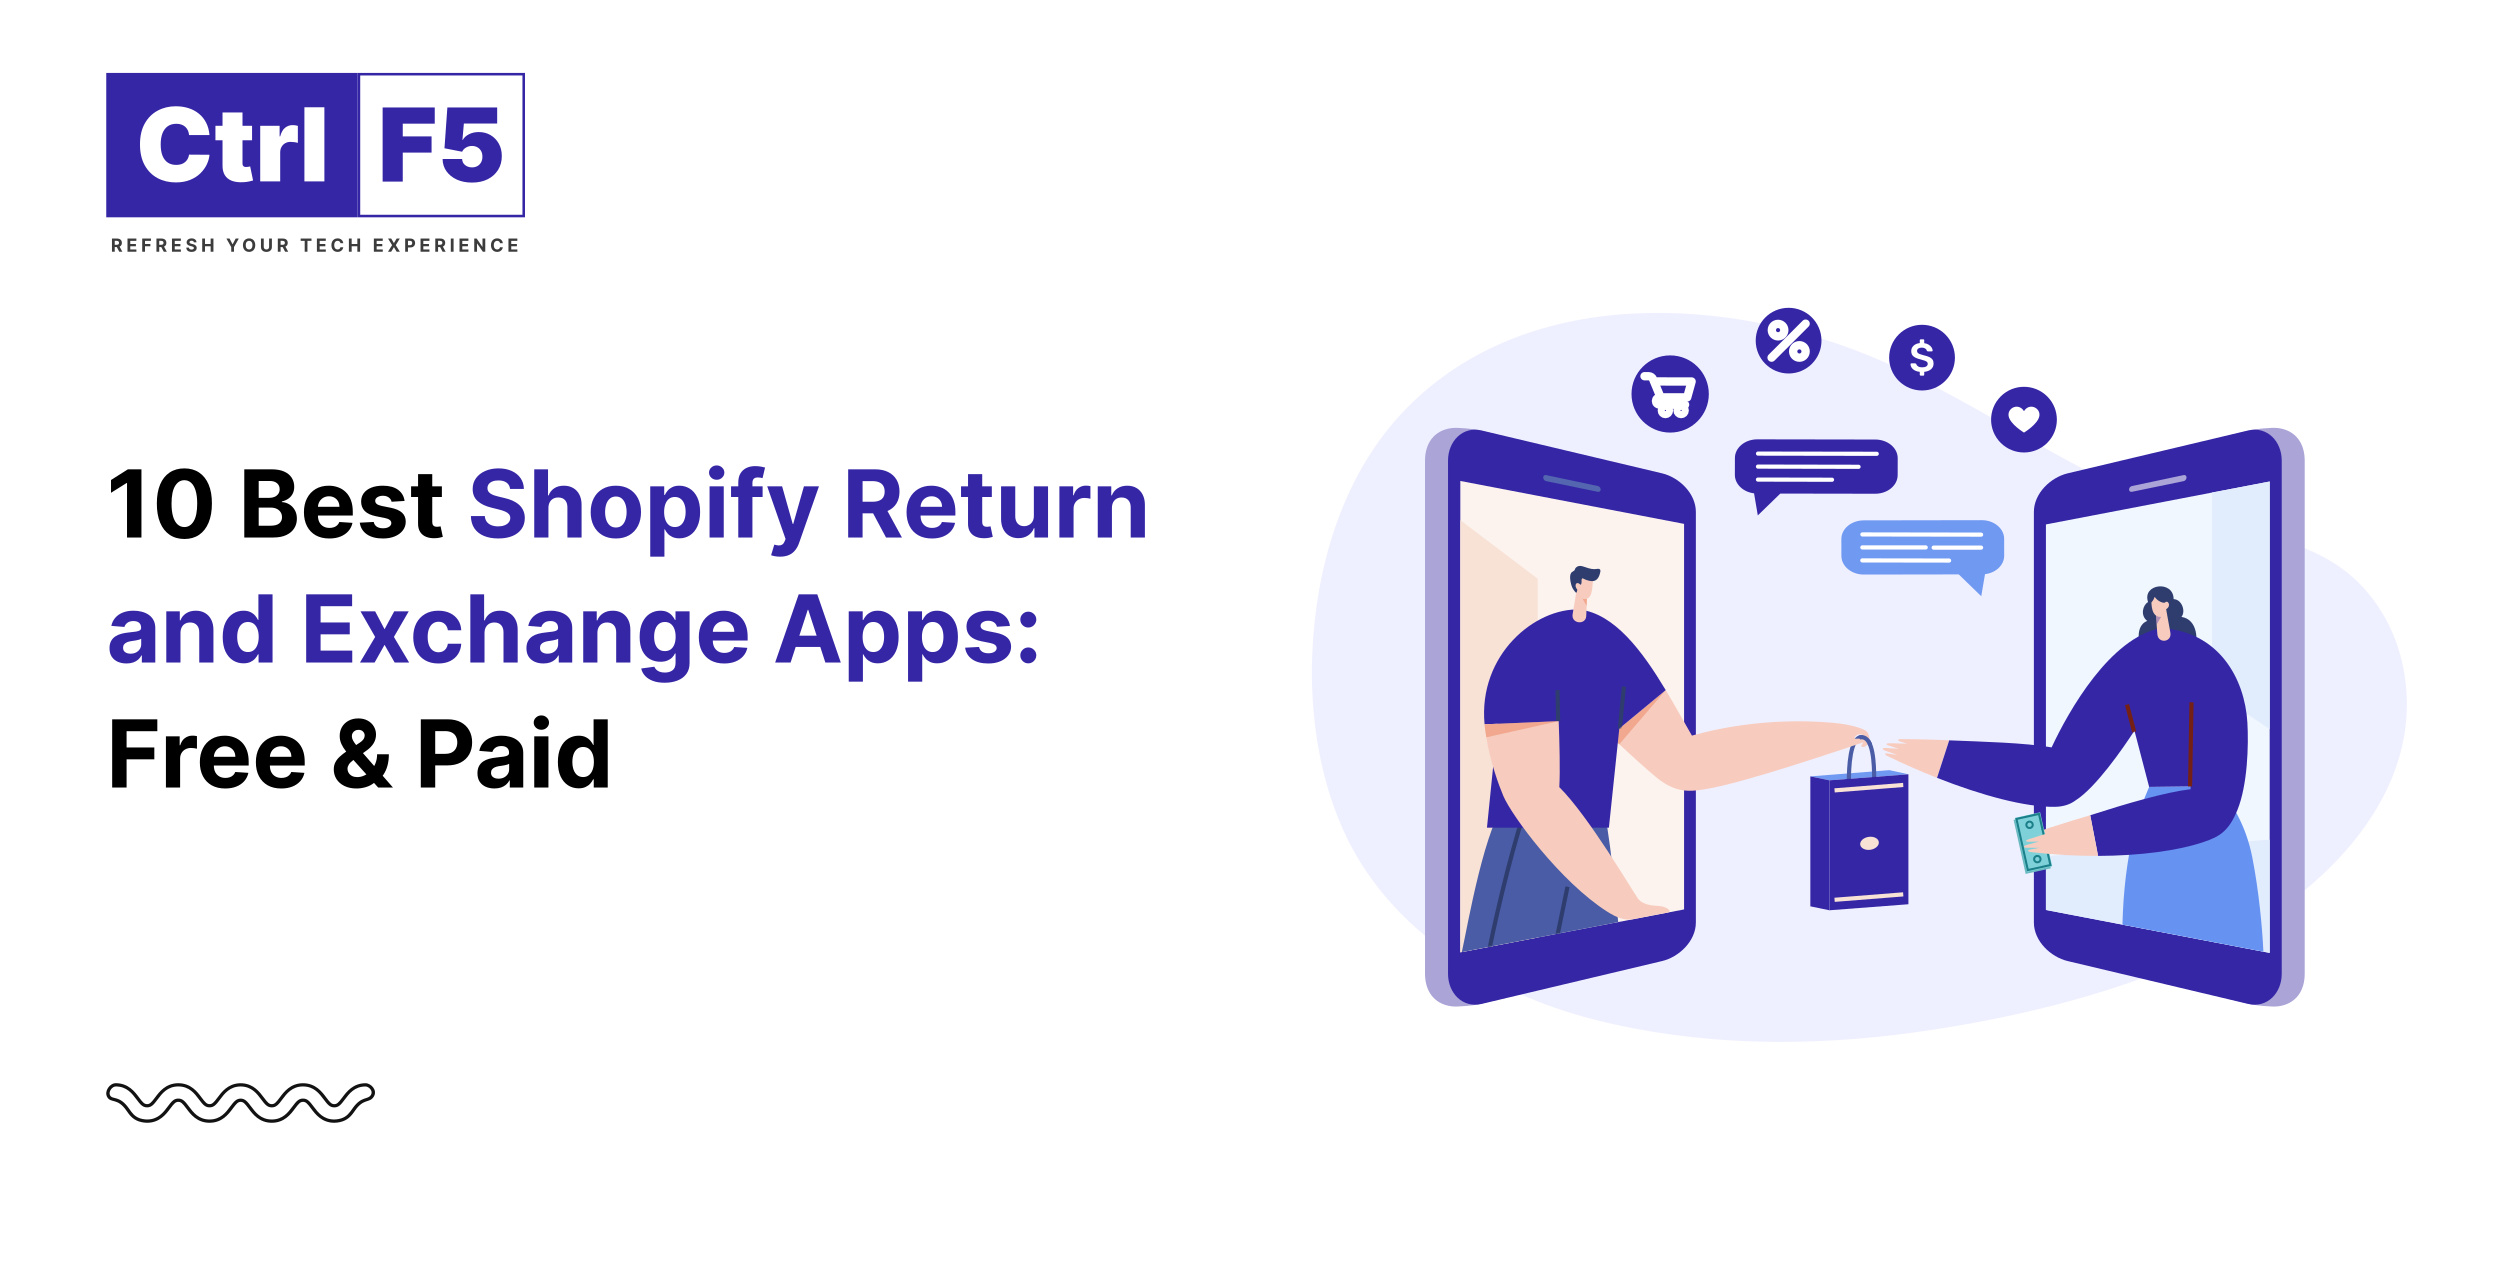 <svg width="1200" height="610" viewBox="0 0 1200 610" fill="none" xmlns="http://www.w3.org/2000/svg">
<rect width="1200" height="610" fill="white"/>
<path d="M183.663 87.154V51.572H208.682V59.356H193.323V65.472H207.153V73.255H193.323V87.154H183.663ZM226.551 87.641C223.817 87.641 221.391 87.16 219.271 86.199C217.163 85.226 215.501 83.888 214.285 82.185C213.08 80.483 212.466 78.525 212.443 76.313H221.825C221.86 77.541 222.335 78.519 223.25 79.249C224.176 79.979 225.277 80.344 226.551 80.344C227.535 80.344 228.404 80.135 229.157 79.718C229.91 79.29 230.5 78.687 230.929 77.911C231.357 77.135 231.566 76.232 231.554 75.201C231.566 74.159 231.357 73.255 230.929 72.491C230.5 71.715 229.91 71.118 229.157 70.701C228.404 70.272 227.535 70.058 226.551 70.058C225.531 70.058 224.587 70.307 223.719 70.805C222.862 71.292 222.23 71.969 221.825 72.838L213.346 71.17L214.736 51.572H238.643V59.286H222.659L221.964 67.139H222.172C222.728 66.062 223.69 65.17 225.056 64.464C226.423 63.746 228.01 63.387 229.817 63.387C231.937 63.387 233.825 63.879 235.481 64.863C237.149 65.848 238.463 67.209 239.425 68.946C240.398 70.672 240.878 72.664 240.867 74.923C240.878 77.402 240.288 79.602 239.095 81.525C237.913 83.436 236.251 84.936 234.108 86.025C231.966 87.102 229.446 87.641 226.551 87.641Z" fill="#3526A6"/>
<rect x="51" y="35" width="120.682" height="69.31" fill="#3526A6"/>
<rect x="172.293" y="35.612" width="79.095" height="68.087" stroke="#3526A6" stroke-width="1.223"/>
<path d="M100.552 64.838H90.753C90.684 64.028 90.498 63.292 90.197 62.632C89.908 61.972 89.502 61.404 88.981 60.929C88.471 60.443 87.852 60.072 87.122 59.817C86.392 59.551 85.564 59.418 84.638 59.418C83.016 59.418 81.643 59.812 80.52 60.599C79.408 61.387 78.562 62.516 77.983 63.987C77.416 65.458 77.132 67.225 77.132 69.286C77.132 71.464 77.421 73.288 78.001 74.759C78.591 76.218 79.443 77.319 80.555 78.06C81.666 78.79 83.004 79.155 84.568 79.155C85.46 79.155 86.259 79.044 86.966 78.825C87.672 78.593 88.286 78.263 88.807 77.834C89.328 77.406 89.751 76.89 90.076 76.288C90.411 75.674 90.637 74.985 90.753 74.22L100.552 74.29C100.436 75.796 100.013 77.33 99.284 78.894C98.554 80.446 97.517 81.882 96.174 83.203C94.842 84.511 93.191 85.566 91.222 86.365C89.253 87.164 86.966 87.564 84.359 87.564C81.093 87.564 78.163 86.863 75.568 85.461C72.985 84.06 70.941 81.998 69.435 79.276C67.941 76.554 67.194 73.224 67.194 69.286C67.194 65.325 67.959 61.989 69.487 59.279C71.016 56.557 73.078 54.501 75.672 53.111C78.267 51.71 81.163 51.009 84.359 51.009C86.606 51.009 88.674 51.316 90.562 51.93C92.45 52.544 94.106 53.441 95.531 54.623C96.956 55.792 98.102 57.234 98.971 58.949C99.84 60.663 100.367 62.626 100.552 64.838ZM120.988 60.391V67.34H103.406V60.391H120.988ZM106.811 53.997H116.401V78.494C116.401 78.865 116.465 79.178 116.592 79.433C116.72 79.676 116.917 79.861 117.183 79.989C117.45 80.104 117.791 80.162 118.208 80.162C118.498 80.162 118.834 80.127 119.216 80.058C119.61 79.989 119.899 79.931 120.085 79.884L121.475 86.625C121.046 86.753 120.432 86.909 119.633 87.094C118.845 87.28 117.907 87.401 116.818 87.459C114.618 87.575 112.77 87.349 111.276 86.782C109.782 86.203 108.658 85.293 107.905 84.054C107.153 82.815 106.788 81.263 106.811 79.398V53.997ZM124.902 87.077V60.391H134.214V65.464H134.492C134.978 63.588 135.749 62.215 136.803 61.346C137.868 60.478 139.113 60.043 140.538 60.043C140.955 60.043 141.366 60.078 141.772 60.148C142.189 60.205 142.588 60.292 142.97 60.408V68.591C142.495 68.429 141.911 68.308 141.216 68.226C140.521 68.145 139.924 68.105 139.426 68.105C138.488 68.105 137.642 68.319 136.89 68.748C136.148 69.165 135.563 69.755 135.135 70.52C134.706 71.273 134.492 72.159 134.492 73.178V87.077H124.902ZM155.705 51.495V87.077H146.115V51.495H155.705Z" fill="white"/>
<path d="M53.739 120.834V114.504H56.237C56.715 114.504 57.123 114.59 57.461 114.761C57.801 114.93 58.059 115.17 58.236 115.481C58.416 115.79 58.505 116.153 58.505 116.572C58.505 116.992 58.415 117.354 58.233 117.657C58.052 117.957 57.789 118.188 57.445 118.349C57.103 118.51 56.689 118.59 56.203 118.59H54.531V117.514H55.986C56.242 117.514 56.454 117.479 56.623 117.409C56.792 117.339 56.918 117.234 57 117.094C57.085 116.954 57.127 116.78 57.127 116.572C57.127 116.362 57.085 116.184 57 116.04C56.918 115.896 56.791 115.787 56.62 115.713C56.451 115.636 56.238 115.598 55.98 115.598H55.078V120.834H53.739ZM57.158 117.953L58.731 120.834H57.254L55.714 117.953H57.158ZM61.192 120.834V114.504H65.457V115.607H62.53V117.116H65.237V118.219H62.53V119.73H65.469V120.834H61.192ZM68.261 120.834V114.504H72.452V115.607H69.6V117.116H72.174V118.219H69.6V120.834H68.261ZM75.093 120.834V114.504H77.59C78.068 114.504 78.476 114.59 78.814 114.761C79.154 114.93 79.413 115.17 79.59 115.481C79.769 115.79 79.859 116.153 79.859 116.572C79.859 116.992 79.768 117.354 79.587 117.657C79.405 117.957 79.143 118.188 78.799 118.349C78.457 118.51 78.042 118.59 77.556 118.59H75.884V117.514H77.34C77.595 117.514 77.808 117.479 77.977 117.409C78.145 117.339 78.271 117.234 78.353 117.094C78.438 116.954 78.48 116.78 78.48 116.572C78.48 116.362 78.438 116.184 78.353 116.04C78.271 115.896 78.144 115.787 77.973 115.713C77.804 115.636 77.591 115.598 77.334 115.598H76.431V120.834H75.093ZM78.511 117.953L80.084 120.834H78.607L77.068 117.953H78.511ZM82.545 120.834V114.504H86.81V115.607H83.883V117.116H86.591V118.219H83.883V119.73H86.823V120.834H82.545ZM93.048 116.324C93.024 116.075 92.918 115.881 92.73 115.743C92.543 115.605 92.288 115.536 91.967 115.536C91.748 115.536 91.564 115.567 91.413 115.629C91.263 115.689 91.148 115.772 91.067 115.879C90.989 115.987 90.95 116.108 90.95 116.244C90.946 116.357 90.969 116.456 91.021 116.541C91.075 116.625 91.148 116.698 91.24 116.76C91.333 116.82 91.44 116.873 91.562 116.918C91.683 116.961 91.813 116.998 91.951 117.029L92.52 117.165C92.796 117.227 93.049 117.309 93.28 117.412C93.511 117.515 93.711 117.642 93.88 117.793C94.049 117.943 94.18 118.12 94.272 118.324C94.367 118.528 94.415 118.762 94.418 119.026C94.415 119.413 94.317 119.749 94.121 120.033C93.927 120.315 93.647 120.535 93.28 120.692C92.915 120.846 92.476 120.923 91.96 120.923C91.45 120.923 91.004 120.845 90.625 120.688C90.248 120.532 89.954 120.3 89.741 119.993C89.531 119.684 89.421 119.302 89.411 118.846H90.706C90.72 119.059 90.781 119.236 90.888 119.378C90.997 119.518 91.142 119.624 91.324 119.696C91.507 119.766 91.714 119.801 91.945 119.801C92.172 119.801 92.368 119.768 92.535 119.703C92.704 119.637 92.835 119.545 92.928 119.427C93.02 119.31 93.067 119.175 93.067 119.023C93.067 118.88 93.025 118.761 92.94 118.664C92.858 118.567 92.736 118.485 92.576 118.417C92.417 118.349 92.222 118.287 91.991 118.231L91.302 118.058C90.769 117.928 90.347 117.726 90.038 117.449C89.729 117.173 89.576 116.801 89.578 116.334C89.576 115.95 89.677 115.616 89.884 115.329C90.092 115.043 90.377 114.819 90.74 114.659C91.102 114.498 91.514 114.418 91.976 114.418C92.446 114.418 92.856 114.498 93.206 114.659C93.558 114.819 93.832 115.043 94.028 115.329C94.224 115.616 94.325 115.947 94.331 116.324H93.048ZM97.058 120.834V114.504H98.397V117.116H101.113V114.504H102.448V120.834H101.113V118.219H98.397V120.834H97.058ZM108.676 114.504H110.175L111.619 117.23H111.681L113.124 114.504H114.623L112.314 118.596V120.834H110.985V118.596L108.676 114.504ZM122.528 117.669C122.528 118.359 122.398 118.946 122.136 119.431C121.876 119.915 121.522 120.285 121.073 120.54C120.626 120.794 120.123 120.92 119.565 120.92C119.002 120.92 118.497 120.792 118.05 120.537C117.603 120.281 117.25 119.912 116.99 119.427C116.73 118.943 116.601 118.357 116.601 117.669C116.601 116.979 116.73 116.391 116.99 115.907C117.25 115.423 117.603 115.054 118.05 114.801C118.497 114.545 119.002 114.418 119.565 114.418C120.123 114.418 120.626 114.545 121.073 114.801C121.522 115.054 121.876 115.423 122.136 115.907C122.398 116.391 122.528 116.979 122.528 117.669ZM121.172 117.669C121.172 117.222 121.105 116.845 120.971 116.538C120.839 116.231 120.652 115.998 120.411 115.839C120.17 115.681 119.888 115.601 119.565 115.601C119.241 115.601 118.959 115.681 118.718 115.839C118.477 115.998 118.289 116.231 118.155 116.538C118.023 116.845 117.957 117.222 117.957 117.669C117.957 118.116 118.023 118.493 118.155 118.8C118.289 119.107 118.477 119.34 118.718 119.499C118.959 119.657 119.241 119.737 119.565 119.737C119.888 119.737 120.17 119.657 120.411 119.499C120.652 119.34 120.839 119.107 120.971 118.8C121.105 118.493 121.172 118.116 121.172 117.669ZM129.17 114.504H130.508V118.615C130.508 119.076 130.398 119.48 130.178 119.826C129.959 120.172 129.653 120.442 129.26 120.636C128.866 120.827 128.408 120.923 127.884 120.923C127.359 120.923 126.899 120.827 126.506 120.636C126.112 120.442 125.806 120.172 125.588 119.826C125.37 119.48 125.26 119.076 125.26 118.615V114.504H126.599V118.5C126.599 118.741 126.651 118.956 126.756 119.143C126.863 119.331 127.014 119.478 127.208 119.585C127.401 119.692 127.627 119.746 127.884 119.746C128.144 119.746 128.37 119.692 128.561 119.585C128.755 119.478 128.904 119.331 129.009 119.143C129.116 118.956 129.17 118.741 129.17 118.5V114.504ZM133.35 120.834V114.504H135.847C136.325 114.504 136.733 114.59 137.071 114.761C137.411 114.93 137.67 115.17 137.847 115.481C138.026 115.79 138.116 116.153 138.116 116.572C138.116 116.992 138.025 117.354 137.844 117.657C137.662 117.957 137.4 118.188 137.056 118.349C136.714 118.51 136.299 118.59 135.813 118.59H134.141V117.514H135.597C135.852 117.514 136.065 117.479 136.234 117.409C136.402 117.339 136.528 117.234 136.611 117.094C136.695 116.954 136.737 116.78 136.737 116.572C136.737 116.362 136.695 116.184 136.611 116.04C136.528 115.896 136.401 115.787 136.23 115.713C136.061 115.636 135.848 115.598 135.591 115.598H134.688V120.834H133.35ZM136.768 117.953L138.341 120.834H136.864L135.325 117.953H136.768ZM144.316 115.607V114.504H149.514V115.607H147.577V120.834H146.254V115.607H144.316ZM152.111 120.834V114.504H156.376V115.607H153.449V117.116H156.157V118.219H153.449V119.73H156.389V120.834H152.111ZM164.766 116.72H163.412C163.387 116.545 163.337 116.389 163.26 116.253C163.184 116.115 163.086 115.998 162.967 115.901C162.847 115.804 162.709 115.73 162.553 115.679C162.398 115.627 162.23 115.601 162.049 115.601C161.721 115.601 161.436 115.683 161.193 115.845C160.95 116.006 160.761 116.241 160.627 116.55C160.493 116.857 160.426 117.23 160.426 117.669C160.426 118.12 160.493 118.499 160.627 118.806C160.763 119.113 160.953 119.345 161.196 119.502C161.439 119.658 161.72 119.737 162.04 119.737C162.219 119.737 162.385 119.713 162.537 119.665C162.692 119.618 162.829 119.549 162.948 119.458C163.068 119.366 163.167 119.253 163.245 119.121C163.325 118.99 163.381 118.839 163.412 118.67L164.766 118.676C164.731 118.967 164.643 119.247 164.503 119.517C164.365 119.785 164.178 120.025 163.943 120.237C163.711 120.447 163.432 120.614 163.109 120.738C162.788 120.859 162.424 120.92 162.018 120.92C161.453 120.92 160.949 120.792 160.504 120.537C160.061 120.281 159.71 119.912 159.453 119.427C159.197 118.943 159.07 118.357 159.07 117.669C159.07 116.979 159.199 116.391 159.459 115.907C159.719 115.423 160.071 115.054 160.516 114.801C160.961 114.545 161.462 114.418 162.018 114.418C162.385 114.418 162.725 114.469 163.038 114.572C163.353 114.675 163.632 114.826 163.875 115.023C164.119 115.219 164.316 115.459 164.469 115.743C164.623 116.028 164.722 116.353 164.766 116.72ZM167.466 120.834V114.504H168.804V117.116H171.521V114.504H172.856V120.834H171.521V118.219H168.804V120.834H167.466ZM179.455 120.834V114.504H183.72V115.607H180.793V117.116H183.5V118.219H180.793V119.73H183.732V120.834H179.455ZM187.779 114.504L189.056 116.661H189.105L190.388 114.504H191.899L189.967 117.669L191.942 120.834H190.403L189.105 118.673H189.056L187.758 120.834H186.225L188.206 117.669L186.262 114.504H187.779ZM194.487 120.834V114.504H196.984C197.464 114.504 197.873 114.596 198.211 114.779C198.549 114.96 198.806 115.213 198.983 115.536C199.163 115.858 199.252 116.229 199.252 116.649C199.252 117.069 199.162 117.44 198.98 117.762C198.799 118.083 198.536 118.333 198.192 118.513C197.85 118.692 197.436 118.782 196.95 118.782H195.358V117.709H196.733C196.991 117.709 197.203 117.665 197.37 117.576C197.539 117.486 197.665 117.361 197.747 117.202C197.832 117.041 197.874 116.857 197.874 116.649C197.874 116.439 197.832 116.255 197.747 116.099C197.665 115.94 197.539 115.818 197.37 115.731C197.201 115.642 196.987 115.598 196.727 115.598H195.825V120.834H194.487ZM201.862 120.834V114.504H206.127V115.607H203.2V117.116H205.908V118.219H203.2V119.73H206.14V120.834H201.862ZM208.932 120.834V114.504H211.429C211.907 114.504 212.315 114.59 212.653 114.761C212.993 114.93 213.252 115.17 213.429 115.481C213.608 115.79 213.698 116.153 213.698 116.572C213.698 116.992 213.607 117.354 213.426 117.657C213.244 117.957 212.982 118.188 212.638 118.349C212.295 118.51 211.881 118.59 211.395 118.59H209.723V117.514H211.179C211.434 117.514 211.646 117.479 211.815 117.409C211.984 117.339 212.11 117.234 212.192 117.094C212.277 116.954 212.319 116.78 212.319 116.572C212.319 116.362 212.277 116.184 212.192 116.04C212.11 115.896 211.983 115.787 211.812 115.713C211.643 115.636 211.43 115.598 211.173 115.598H210.27V120.834H208.932ZM212.35 117.953L213.923 120.834H212.446L210.907 117.953H212.35ZM217.722 114.504V120.834H216.384V114.504H217.722ZM220.564 120.834V114.504H224.829V115.607H221.902V117.116H224.609V118.219H221.902V119.73H224.841V120.834H220.564ZM232.928 114.504V120.834H231.772L229.018 116.85H228.972V120.834H227.634V114.504H228.808L231.54 118.485H231.596V114.504H232.928ZM241.359 116.72H240.005C239.98 116.545 239.93 116.389 239.854 116.253C239.777 116.115 239.68 115.998 239.56 115.901C239.441 115.804 239.303 115.73 239.146 115.679C238.991 115.627 238.823 115.601 238.642 115.601C238.315 115.601 238.029 115.683 237.786 115.845C237.543 116.006 237.354 116.241 237.22 116.55C237.087 116.857 237.02 117.23 237.02 117.669C237.02 118.12 237.087 118.499 237.22 118.806C237.356 119.113 237.546 119.345 237.789 119.502C238.032 119.658 238.314 119.737 238.633 119.737C238.812 119.737 238.978 119.713 239.13 119.665C239.285 119.618 239.422 119.549 239.542 119.458C239.661 119.366 239.76 119.253 239.838 119.121C239.919 118.99 239.974 118.839 240.005 118.67L241.359 118.676C241.324 118.967 241.236 119.247 241.096 119.517C240.958 119.785 240.772 120.025 240.537 120.237C240.304 120.447 240.026 120.614 239.702 120.738C239.381 120.859 239.017 120.92 238.611 120.92C238.047 120.92 237.542 120.792 237.097 120.537C236.654 120.281 236.304 119.912 236.046 119.427C235.791 118.943 235.663 118.357 235.663 117.669C235.663 116.979 235.793 116.391 236.052 115.907C236.312 115.423 236.664 115.054 237.109 114.801C237.554 114.545 238.055 114.418 238.611 114.418C238.978 114.418 239.318 114.469 239.631 114.572C239.946 114.675 240.226 114.826 240.469 115.023C240.712 115.219 240.91 115.459 241.062 115.743C241.217 116.028 241.316 116.353 241.359 116.72ZM244.059 120.834V114.504H248.324V115.607H245.397V117.116H248.105V118.219H245.397V119.73H248.337V120.834H244.059Z" fill="#3C3C3C"/>
<path d="M67.891 225.273V258H60.972V231.841H60.78L53.285 236.539V230.402L61.387 225.273H67.891ZM88.501 258.719C85.753 258.708 83.388 258.032 81.406 256.69C79.435 255.347 77.917 253.403 76.852 250.857C75.797 248.311 75.275 245.248 75.286 241.668C75.286 238.099 75.813 235.058 76.868 232.544C77.933 230.029 79.451 228.117 81.422 226.807C83.404 225.486 85.763 224.825 88.501 224.825C91.239 224.825 93.594 225.486 95.564 226.807C97.546 228.128 99.07 230.045 100.135 232.56C101.2 235.063 101.728 238.099 101.717 241.668C101.717 245.259 101.184 248.327 100.119 250.873C99.064 253.419 97.551 255.363 95.581 256.706C93.61 258.048 91.25 258.719 88.501 258.719ZM88.501 252.982C90.376 252.982 91.873 252.039 92.992 250.154C94.11 248.268 94.664 245.44 94.654 241.668C94.654 239.186 94.398 237.119 93.887 235.468C93.386 233.817 92.672 232.576 91.745 231.745C90.829 230.914 89.748 230.498 88.501 230.498C86.637 230.498 85.145 231.43 84.027 233.295C82.908 235.159 82.344 237.95 82.333 241.668C82.333 244.183 82.583 246.281 83.084 247.964C83.595 249.637 84.314 250.894 85.241 251.736C86.168 252.567 87.255 252.982 88.501 252.982ZM117.258 258V225.273H130.361C132.769 225.273 134.777 225.63 136.386 226.343C137.994 227.057 139.204 228.048 140.013 229.316C140.823 230.573 141.228 232.022 141.228 233.662C141.228 234.941 140.972 236.065 140.461 237.034C139.949 237.993 139.246 238.781 138.351 239.399C137.467 240.006 136.455 240.438 135.315 240.694V241.013C136.562 241.066 137.728 241.418 138.815 242.068C139.912 242.718 140.802 243.629 141.483 244.8C142.165 245.962 142.506 247.347 142.506 248.955C142.506 250.692 142.075 252.242 141.212 253.605C140.359 254.958 139.097 256.029 137.424 256.817C135.752 257.606 133.69 258 131.24 258H117.258ZM124.177 252.343H129.818C131.746 252.343 133.152 251.975 134.037 251.24C134.921 250.495 135.363 249.504 135.363 248.268C135.363 247.363 135.145 246.564 134.708 245.871C134.271 245.179 133.648 244.635 132.838 244.241C132.039 243.847 131.086 243.65 129.978 243.65H124.177V252.343ZM124.177 238.968H129.307C130.255 238.968 131.096 238.803 131.831 238.472C132.577 238.131 133.163 237.652 133.589 237.034C134.026 236.416 134.244 235.676 134.244 234.813C134.244 233.63 133.824 232.677 132.982 231.952C132.151 231.228 130.968 230.866 129.434 230.866H124.177V238.968ZM158.067 258.479C155.542 258.479 153.369 257.968 151.547 256.945C149.736 255.912 148.34 254.452 147.36 252.567C146.38 250.67 145.89 248.428 145.89 245.839C145.89 243.314 146.38 241.098 147.36 239.191C148.34 237.284 149.72 235.798 151.499 234.733C153.289 233.668 155.387 233.135 157.795 233.135C159.414 233.135 160.922 233.396 162.317 233.918C163.724 234.429 164.949 235.202 165.993 236.235C167.048 237.268 167.868 238.568 168.454 240.134C169.04 241.69 169.333 243.511 169.333 245.599V247.469H148.607V243.25H162.925C162.925 242.27 162.712 241.402 162.286 240.646C161.859 239.889 161.268 239.298 160.512 238.872C159.766 238.435 158.898 238.217 157.907 238.217C156.874 238.217 155.957 238.456 155.158 238.936C154.37 239.404 153.752 240.038 153.305 240.837C152.857 241.626 152.628 242.505 152.618 243.474V247.485C152.618 248.7 152.841 249.749 153.289 250.633C153.747 251.517 154.391 252.199 155.222 252.679C156.053 253.158 157.039 253.398 158.179 253.398C158.935 253.398 159.627 253.291 160.256 253.078C160.885 252.865 161.423 252.545 161.87 252.119C162.317 251.693 162.658 251.171 162.893 250.553L169.189 250.969C168.869 252.482 168.214 253.803 167.223 254.932C166.243 256.05 164.975 256.924 163.42 257.553C161.875 258.17 160.091 258.479 158.067 258.479ZM194.198 240.454L187.966 240.837C187.859 240.305 187.63 239.825 187.278 239.399C186.927 238.962 186.463 238.616 185.888 238.36C185.324 238.094 184.647 237.961 183.859 237.961C182.804 237.961 181.914 238.185 181.19 238.632C180.466 239.069 180.103 239.655 180.103 240.39C180.103 240.976 180.338 241.471 180.806 241.876C181.275 242.281 182.08 242.606 183.219 242.851L187.662 243.746C190.048 244.236 191.827 245.024 192.999 246.111C194.171 247.197 194.757 248.625 194.757 250.393C194.757 252.002 194.283 253.414 193.335 254.628C192.397 255.843 191.108 256.791 189.468 257.473C187.838 258.144 185.957 258.479 183.827 258.479C180.577 258.479 177.989 257.803 176.06 256.45C174.143 255.086 173.019 253.233 172.689 250.889L179.384 250.537C179.587 251.528 180.077 252.284 180.854 252.806C181.632 253.318 182.628 253.574 183.843 253.574C185.036 253.574 185.995 253.344 186.719 252.886C187.454 252.418 187.827 251.816 187.838 251.081C187.827 250.463 187.566 249.957 187.055 249.562C186.543 249.158 185.755 248.849 184.69 248.636L180.439 247.789C178.042 247.309 176.257 246.478 175.086 245.296C173.924 244.113 173.344 242.606 173.344 240.773C173.344 239.197 173.77 237.838 174.622 236.699C175.485 235.559 176.694 234.68 178.25 234.062C179.816 233.444 181.648 233.135 183.747 233.135C186.847 233.135 189.287 233.79 191.066 235.1C192.855 236.411 193.9 238.195 194.198 240.454ZM212.1 233.455V238.568H197.318V233.455H212.1ZM200.674 227.574H207.481V250.457C207.481 251.086 207.577 251.576 207.769 251.928C207.961 252.268 208.227 252.508 208.568 252.647C208.919 252.785 209.324 252.854 209.782 252.854C210.102 252.854 210.422 252.828 210.741 252.775C211.061 252.711 211.306 252.663 211.476 252.631L212.547 257.696C212.206 257.803 211.727 257.925 211.109 258.064C210.491 258.213 209.74 258.304 208.856 258.336C207.215 258.4 205.777 258.181 204.541 257.68C203.316 257.18 202.362 256.402 201.68 255.347C200.999 254.293 200.663 252.961 200.674 251.352V227.574ZM53.844 378V345.273H75.513V350.978H60.764V358.776H74.075V364.481H60.764V378H53.844ZM79.644 378V353.455H86.244V357.737H86.5C86.947 356.214 87.698 355.063 88.753 354.286C89.808 353.497 91.022 353.103 92.397 353.103C92.737 353.103 93.105 353.124 93.499 353.167C93.893 353.21 94.24 353.268 94.538 353.343V359.383C94.218 359.287 93.776 359.202 93.212 359.127C92.647 359.053 92.13 359.016 91.661 359.016C90.66 359.016 89.765 359.234 88.977 359.671C88.199 360.097 87.581 360.694 87.123 361.461C86.676 362.228 86.452 363.112 86.452 364.113V378H79.644ZM108.101 378.479C105.576 378.479 103.403 377.968 101.581 376.945C99.77 375.912 98.374 374.452 97.394 372.567C96.414 370.67 95.924 368.428 95.924 365.839C95.924 363.314 96.414 361.098 97.394 359.191C98.374 357.284 99.754 355.798 101.533 354.733C103.323 353.668 105.422 353.135 107.829 353.135C109.449 353.135 110.956 353.396 112.352 353.918C113.758 354.429 114.983 355.202 116.027 356.235C117.082 357.268 117.902 358.568 118.488 360.134C119.074 361.69 119.367 363.511 119.367 365.599V367.469H98.641V363.25H112.959C112.959 362.27 112.746 361.402 112.32 360.646C111.894 359.889 111.302 359.298 110.546 358.872C109.8 358.435 108.932 358.217 107.941 358.217C106.908 358.217 105.992 358.456 105.193 358.936C104.404 359.404 103.786 360.038 103.339 360.837C102.891 361.626 102.662 362.505 102.652 363.474V367.485C102.652 368.7 102.875 369.749 103.323 370.633C103.781 371.517 104.426 372.199 105.256 372.679C106.087 373.158 107.073 373.398 108.213 373.398C108.969 373.398 109.662 373.291 110.29 373.078C110.919 372.865 111.457 372.545 111.904 372.119C112.352 371.693 112.693 371.171 112.927 370.553L119.223 370.969C118.903 372.482 118.248 373.803 117.258 374.932C116.277 376.05 115.01 376.924 113.454 377.553C111.91 378.17 110.125 378.479 108.101 378.479ZM134.995 378.479C132.471 378.479 130.297 377.968 128.476 376.945C126.665 375.912 125.269 374.452 124.289 372.567C123.309 370.67 122.819 368.428 122.819 365.839C122.819 363.314 123.309 361.098 124.289 359.191C125.269 357.284 126.649 355.798 128.428 354.733C130.217 353.668 132.316 353.135 134.724 353.135C136.343 353.135 137.851 353.396 139.246 353.918C140.652 354.429 141.878 355.202 142.922 356.235C143.976 357.268 144.797 358.568 145.383 360.134C145.968 361.69 146.261 363.511 146.261 365.599V367.469H125.535V363.25H139.853C139.853 362.27 139.64 361.402 139.214 360.646C138.788 359.889 138.197 359.298 137.44 358.872C136.695 358.435 135.826 358.217 134.836 358.217C133.802 358.217 132.886 358.456 132.087 358.936C131.299 359.404 130.681 360.038 130.233 360.837C129.786 361.626 129.557 362.505 129.546 363.474V367.485C129.546 368.7 129.77 369.749 130.217 370.633C130.676 371.517 131.32 372.199 132.151 372.679C132.982 373.158 133.967 373.398 135.107 373.398C135.864 373.398 136.556 373.291 137.185 373.078C137.813 372.865 138.351 372.545 138.799 372.119C139.246 371.693 139.587 371.171 139.821 370.553L146.118 370.969C145.798 372.482 145.143 373.803 144.152 374.932C143.172 376.05 141.904 376.924 140.349 377.553C138.804 378.17 137.02 378.479 134.995 378.479ZM171.154 378.479C168.896 378.479 166.946 378.075 165.306 377.265C163.665 376.455 162.403 375.358 161.518 373.973C160.645 372.577 160.208 371.022 160.208 369.307C160.208 368.028 160.464 366.894 160.975 365.903C161.487 364.912 162.2 364.001 163.116 363.17C164.033 362.329 165.098 361.493 166.312 360.662L172.657 356.491C173.477 355.969 174.079 355.42 174.462 354.845C174.846 354.259 175.038 353.625 175.038 352.943C175.038 352.293 174.777 351.691 174.255 351.137C173.733 350.583 172.992 350.312 172.033 350.322C171.394 350.322 170.84 350.466 170.371 350.754C169.903 351.031 169.535 351.398 169.269 351.857C169.013 352.304 168.885 352.805 168.885 353.359C168.885 354.04 169.077 354.733 169.461 355.436C169.844 356.139 170.355 356.885 170.995 357.673C171.634 358.451 172.332 359.293 173.088 360.198L188.605 378H181.51L168.566 363.586C167.713 362.616 166.861 361.604 166.009 360.55C165.167 359.484 164.464 358.355 163.9 357.162C163.335 355.958 163.053 354.653 163.053 353.247C163.053 351.659 163.42 350.232 164.155 348.964C164.901 347.696 165.945 346.695 167.287 345.96C168.63 345.214 170.196 344.841 171.985 344.841C173.733 344.841 175.24 345.198 176.508 345.912C177.786 346.615 178.766 347.553 179.448 348.724C180.141 349.886 180.487 351.164 180.487 352.56C180.487 354.104 180.103 355.505 179.336 356.762C178.58 358.009 177.515 359.127 176.14 360.118L169.461 364.928C168.555 365.589 167.884 366.265 167.447 366.958C167.021 367.64 166.808 368.295 166.808 368.923C166.808 369.701 167 370.399 167.383 371.017C167.767 371.635 168.31 372.125 169.013 372.487C169.716 372.838 170.542 373.014 171.49 373.014C172.641 373.014 173.775 372.753 174.894 372.231C176.023 371.699 177.046 370.947 177.962 369.978C178.889 368.998 179.629 367.837 180.183 366.494C180.737 365.152 181.014 363.666 181.014 362.036H186.655C186.655 364.039 186.437 365.844 186 367.453C185.563 369.051 184.956 370.447 184.178 371.64C183.401 372.822 182.511 373.792 181.51 374.548C181.19 374.751 180.881 374.942 180.583 375.124C180.284 375.305 179.975 375.496 179.656 375.699C178.441 376.679 177.083 377.387 175.581 377.824C174.089 378.261 172.614 378.479 171.154 378.479ZM201.984 378V345.273H214.896C217.378 345.273 219.493 345.747 221.24 346.695C222.987 347.632 224.319 348.937 225.235 350.61C226.162 352.272 226.625 354.19 226.625 356.363C226.625 358.536 226.157 360.454 225.219 362.116C224.282 363.778 222.923 365.072 221.144 365.999C219.376 366.926 217.234 367.389 214.72 367.389H206.491V361.844H213.602C214.933 361.844 216.031 361.615 216.894 361.157C217.767 360.688 218.417 360.044 218.843 359.223C219.28 358.392 219.498 357.439 219.498 356.363C219.498 355.276 219.28 354.328 218.843 353.518C218.417 352.698 217.767 352.064 216.894 351.617C216.02 351.159 214.912 350.93 213.57 350.93H208.903V378H201.984ZM237.332 378.463C235.766 378.463 234.37 378.192 233.145 377.648C231.92 377.094 230.951 376.279 230.237 375.203C229.534 374.117 229.182 372.764 229.182 371.145C229.182 369.781 229.433 368.636 229.933 367.709C230.434 366.782 231.116 366.036 231.979 365.472C232.842 364.907 233.822 364.481 234.919 364.193C236.027 363.906 237.188 363.703 238.403 363.586C239.83 363.437 240.981 363.298 241.854 363.17C242.728 363.032 243.362 362.83 243.756 362.563C244.15 362.297 244.347 361.903 244.347 361.381V361.285C244.347 360.273 244.028 359.49 243.389 358.936C242.76 358.382 241.865 358.105 240.704 358.105C239.479 358.105 238.504 358.376 237.78 358.92C237.055 359.452 236.576 360.124 236.341 360.933L230.045 360.422C230.365 358.93 230.993 357.641 231.931 356.555C232.868 355.457 234.078 354.616 235.558 354.03C237.05 353.433 238.776 353.135 240.736 353.135C242.1 353.135 243.405 353.295 244.651 353.614C245.908 353.934 247.021 354.429 247.991 355.1C248.971 355.772 249.743 356.635 250.308 357.689C250.873 358.733 251.155 359.985 251.155 361.445V378H244.699V374.596H244.507C244.113 375.363 243.586 376.04 242.925 376.626C242.265 377.201 241.471 377.654 240.544 377.984C239.617 378.304 238.547 378.463 237.332 378.463ZM239.282 373.765C240.283 373.765 241.167 373.568 241.934 373.174C242.701 372.769 243.303 372.226 243.74 371.544C244.177 370.862 244.395 370.09 244.395 369.227V366.622C244.182 366.761 243.889 366.888 243.516 367.006C243.154 367.112 242.744 367.213 242.286 367.309C241.828 367.395 241.37 367.474 240.912 367.549C240.454 367.613 240.038 367.672 239.665 367.725C238.866 367.842 238.168 368.028 237.572 368.284C236.975 368.54 236.512 368.886 236.182 369.323C235.851 369.749 235.686 370.282 235.686 370.921C235.686 371.848 236.022 372.556 236.693 373.046C237.375 373.526 238.238 373.765 239.282 373.765ZM256.436 378V353.455H263.244V378H256.436ZM259.856 350.29C258.844 350.29 257.976 349.955 257.251 349.284C256.538 348.602 256.181 347.787 256.181 346.839C256.181 345.901 256.538 345.097 257.251 344.426C257.976 343.744 258.844 343.403 259.856 343.403C260.868 343.403 261.731 343.744 262.445 344.426C263.169 345.097 263.532 345.901 263.532 346.839C263.532 347.787 263.169 348.602 262.445 349.284C261.731 349.955 260.868 350.29 259.856 350.29ZM277.742 378.4C275.877 378.4 274.189 377.92 272.676 376.961C271.174 375.992 269.981 374.57 269.097 372.695C268.223 370.809 267.786 368.497 267.786 365.759C267.786 362.947 268.239 360.608 269.145 358.744C270.05 356.869 271.254 355.468 272.756 354.541C274.269 353.604 275.925 353.135 277.726 353.135C279.1 353.135 280.245 353.369 281.162 353.838C282.088 354.296 282.834 354.871 283.399 355.564C283.974 356.246 284.411 356.917 284.709 357.577H284.917V345.273H291.708V378H284.997V374.069H284.709C284.39 374.751 283.937 375.427 283.351 376.098C282.776 376.759 282.025 377.308 281.098 377.744C280.181 378.181 279.063 378.4 277.742 378.4ZM279.899 372.982C280.996 372.982 281.923 372.684 282.68 372.087C283.447 371.48 284.033 370.633 284.438 369.547C284.853 368.46 285.061 367.187 285.061 365.727C285.061 364.268 284.858 363 284.453 361.924C284.049 360.848 283.463 360.017 282.696 359.431C281.929 358.845 280.996 358.552 279.899 358.552C278.781 358.552 277.838 358.856 277.071 359.463C276.304 360.07 275.723 360.912 275.329 361.988C274.935 363.064 274.738 364.31 274.738 365.727C274.738 367.155 274.935 368.417 275.329 369.515C275.734 370.601 276.314 371.453 277.071 372.071C277.838 372.679 278.781 372.982 279.899 372.982Z" fill="black"/>
<path d="M244.831 234.685C244.703 233.396 244.154 232.395 243.185 231.681C242.215 230.967 240.9 230.61 239.238 230.61C238.108 230.61 237.155 230.77 236.377 231.089C235.6 231.398 235.003 231.83 234.588 232.384C234.183 232.938 233.98 233.566 233.98 234.27C233.959 234.855 234.081 235.367 234.348 235.804C234.625 236.24 235.003 236.619 235.482 236.938C235.962 237.247 236.516 237.519 237.144 237.753C237.773 237.977 238.444 238.169 239.158 238.328L242.098 239.032C243.526 239.351 244.836 239.777 246.029 240.31C247.222 240.843 248.256 241.498 249.129 242.276C250.003 243.053 250.68 243.969 251.159 245.024C251.649 246.079 251.899 247.288 251.91 248.652C251.899 250.654 251.388 252.391 250.376 253.861C249.374 255.321 247.926 256.455 246.029 257.265C244.144 258.064 241.869 258.463 239.206 258.463C236.564 258.463 234.263 258.059 232.302 257.249C230.353 256.439 228.829 255.241 227.732 253.653C226.645 252.055 226.075 250.079 226.022 247.725H232.718C232.792 248.822 233.107 249.738 233.661 250.473C234.225 251.198 234.976 251.746 235.914 252.119C236.862 252.482 237.933 252.663 239.126 252.663C240.298 252.663 241.315 252.492 242.178 252.151C243.052 251.81 243.728 251.336 244.208 250.729C244.687 250.122 244.927 249.424 244.927 248.636C244.927 247.901 244.708 247.283 244.271 246.782C243.845 246.281 243.217 245.855 242.386 245.504C241.566 245.152 240.559 244.832 239.366 244.545L235.802 243.65C233.043 242.979 230.864 241.929 229.266 240.502C227.668 239.074 226.874 237.151 226.885 234.733C226.874 232.751 227.402 231.02 228.467 229.539C229.543 228.059 231.019 226.903 232.894 226.072C234.769 225.241 236.899 224.825 239.286 224.825C241.715 224.825 243.835 225.241 245.646 226.072C247.468 226.903 248.884 228.059 249.896 229.539C250.909 231.02 251.431 232.735 251.463 234.685H244.831ZM263.244 243.81V258H256.436V225.273H263.052V237.785H263.34C263.894 236.336 264.789 235.202 266.024 234.381C267.26 233.55 268.81 233.135 270.675 233.135C272.379 233.135 273.865 233.508 275.133 234.254C276.411 234.989 277.402 236.049 278.105 237.434C278.819 238.808 279.171 240.454 279.16 242.371V258H272.353V243.586C272.363 242.073 271.98 240.896 271.202 240.054C270.435 239.213 269.359 238.792 267.974 238.792C267.047 238.792 266.227 238.989 265.513 239.383C264.81 239.777 264.256 240.353 263.851 241.109C263.457 241.855 263.255 242.755 263.244 243.81ZM295.608 258.479C293.125 258.479 290.979 257.952 289.168 256.897C287.367 255.832 285.977 254.351 284.997 252.455C284.017 250.548 283.527 248.337 283.527 245.823C283.527 243.288 284.017 241.072 284.997 239.175C285.977 237.268 287.367 235.788 289.168 234.733C290.979 233.668 293.125 233.135 295.608 233.135C298.09 233.135 300.231 233.668 302.032 234.733C303.843 235.788 305.238 237.268 306.218 239.175C307.199 241.072 307.689 243.288 307.689 245.823C307.689 248.337 307.199 250.548 306.218 252.455C305.238 254.351 303.843 255.832 302.032 256.897C300.231 257.952 298.09 258.479 295.608 258.479ZM295.64 253.206C296.769 253.206 297.712 252.886 298.468 252.247C299.224 251.597 299.794 250.713 300.178 249.594C300.572 248.476 300.769 247.203 300.769 245.775C300.769 244.348 300.572 243.075 300.178 241.956C299.794 240.837 299.224 239.953 298.468 239.303C297.712 238.653 296.769 238.328 295.64 238.328C294.5 238.328 293.541 238.653 292.763 239.303C291.996 239.953 291.415 240.837 291.021 241.956C290.638 243.075 290.446 244.348 290.446 245.775C290.446 247.203 290.638 248.476 291.021 249.594C291.415 250.713 291.996 251.597 292.763 252.247C293.541 252.886 294.5 253.206 295.64 253.206ZM312.115 267.205V233.455H318.827V237.577H319.13C319.429 236.917 319.86 236.246 320.425 235.564C321 234.871 321.746 234.296 322.662 233.838C323.589 233.369 324.739 233.135 326.114 233.135C327.903 233.135 329.555 233.604 331.067 234.541C332.58 235.468 333.789 236.869 334.695 238.744C335.6 240.608 336.053 242.947 336.053 245.759C336.053 248.497 335.611 250.809 334.727 252.695C333.853 254.57 332.66 255.992 331.147 256.961C329.645 257.92 327.962 258.4 326.098 258.4C324.777 258.4 323.653 258.181 322.726 257.744C321.81 257.308 321.059 256.759 320.473 256.098C319.887 255.427 319.439 254.751 319.13 254.069H318.923V267.205H312.115ZM318.779 245.727C318.779 247.187 318.981 248.46 319.386 249.547C319.791 250.633 320.377 251.48 321.144 252.087C321.911 252.684 322.843 252.982 323.94 252.982C325.048 252.982 325.986 252.679 326.753 252.071C327.52 251.453 328.1 250.601 328.495 249.515C328.9 248.417 329.102 247.155 329.102 245.727C329.102 244.31 328.905 243.064 328.511 241.988C328.116 240.912 327.536 240.07 326.769 239.463C326.002 238.856 325.059 238.552 323.94 238.552C322.832 238.552 321.895 238.845 321.128 239.431C320.371 240.017 319.791 240.848 319.386 241.924C318.981 243 318.779 244.268 318.779 245.727ZM340.592 258V233.455H347.399V258H340.592ZM344.011 230.29C342.999 230.29 342.131 229.955 341.407 229.284C340.693 228.602 340.336 227.787 340.336 226.839C340.336 225.901 340.693 225.097 341.407 224.426C342.131 223.744 342.999 223.403 344.011 223.403C345.023 223.403 345.886 223.744 346.6 224.426C347.325 225.097 347.687 225.901 347.687 226.839C347.687 227.787 347.325 228.602 346.6 229.284C345.886 229.955 345.023 230.29 344.011 230.29ZM366.052 233.455V238.568H350.903V233.455H366.052ZM354.37 258V231.681C354.37 229.902 354.717 228.426 355.409 227.254C356.112 226.082 357.071 225.203 358.286 224.618C359.5 224.032 360.88 223.739 362.424 223.739C363.468 223.739 364.422 223.819 365.285 223.978C366.158 224.138 366.808 224.282 367.234 224.41L366.02 229.523C365.754 229.438 365.423 229.358 365.029 229.284C364.646 229.209 364.252 229.172 363.847 229.172C362.845 229.172 362.147 229.406 361.753 229.875C361.359 230.333 361.162 230.978 361.162 231.809V258H354.37ZM374.414 267.205C373.551 267.205 372.741 267.135 371.985 266.997C371.239 266.869 370.621 266.704 370.131 266.501L371.665 261.42C372.464 261.665 373.183 261.798 373.822 261.819C374.472 261.841 375.031 261.691 375.5 261.372C375.98 261.052 376.368 260.509 376.667 259.742L377.066 258.703L368.261 233.455H375.42L380.502 251.48H380.758L385.887 233.455H393.094L383.554 260.653C383.096 261.974 382.473 263.124 381.684 264.104C380.907 265.095 379.921 265.857 378.728 266.39C377.535 266.933 376.097 267.205 374.414 267.205ZM407.121 258V225.273H420.033C422.504 225.273 424.614 225.715 426.361 226.599C428.119 227.473 429.456 228.714 430.372 230.322C431.299 231.92 431.762 233.801 431.762 235.963C431.762 238.137 431.293 240.006 430.356 241.572C429.418 243.128 428.06 244.321 426.281 245.152C424.513 245.983 422.371 246.398 419.857 246.398H411.212V240.837H418.738C420.059 240.837 421.157 240.656 422.03 240.294C422.904 239.932 423.554 239.388 423.98 238.664C424.417 237.94 424.635 237.039 424.635 235.963C424.635 234.877 424.417 233.961 423.98 233.215C423.554 232.469 422.899 231.904 422.014 231.521C421.141 231.127 420.038 230.93 418.706 230.93H414.04V258H407.121ZM424.795 243.107L432.929 258H425.29L417.332 243.107H424.795ZM447.315 258.479C444.79 258.479 442.617 257.968 440.795 256.945C438.984 255.912 437.588 254.452 436.608 252.567C435.628 250.67 435.138 248.428 435.138 245.839C435.138 243.314 435.628 241.098 436.608 239.191C437.588 237.284 438.968 235.798 440.747 234.733C442.537 233.668 444.635 233.135 447.043 233.135C448.662 233.135 450.17 233.396 451.566 233.918C452.972 234.429 454.197 235.202 455.241 236.235C456.296 237.268 457.116 238.568 457.702 240.134C458.288 241.69 458.581 243.511 458.581 245.599V247.469H437.855V243.25H452.173C452.173 242.27 451.96 241.402 451.534 240.646C451.107 239.889 450.516 239.298 449.76 238.872C449.014 238.435 448.146 238.217 447.155 238.217C446.122 238.217 445.205 238.456 444.406 238.936C443.618 239.404 443 240.038 442.553 240.837C442.105 241.626 441.876 242.505 441.866 243.474V247.485C441.866 248.7 442.089 249.749 442.537 250.633C442.995 251.517 443.639 252.199 444.47 252.679C445.301 253.158 446.287 253.398 447.427 253.398C448.183 253.398 448.876 253.291 449.504 253.078C450.133 252.865 450.671 252.545 451.118 252.119C451.566 251.693 451.906 251.171 452.141 250.553L458.437 250.969C458.117 252.482 457.462 253.803 456.471 254.932C455.491 256.05 454.224 256.924 452.668 257.553C451.123 258.17 449.339 258.479 447.315 258.479ZM476.079 233.455V238.568H461.297V233.455H476.079ZM464.653 227.574H471.461V250.457C471.461 251.086 471.557 251.576 471.748 251.928C471.94 252.268 472.206 252.508 472.547 252.647C472.899 252.785 473.304 252.854 473.762 252.854C474.081 252.854 474.401 252.828 474.721 252.775C475.04 252.711 475.285 252.663 475.456 252.631L476.526 257.696C476.186 257.803 475.706 257.925 475.088 258.064C474.47 258.213 473.719 258.304 472.835 258.336C471.194 258.4 469.756 258.181 468.52 257.68C467.295 257.18 466.342 256.402 465.66 255.347C464.978 254.293 464.643 252.961 464.653 251.352V227.574ZM496.254 247.549V233.455H503.061V258H496.526V253.542H496.27C495.716 254.98 494.794 256.136 493.505 257.009C492.227 257.883 490.666 258.32 488.823 258.32C487.183 258.32 485.739 257.947 484.493 257.201C483.246 256.455 482.271 255.395 481.568 254.021C480.876 252.647 480.524 251.001 480.513 249.083V233.455H487.321V247.869C487.332 249.317 487.721 250.463 488.488 251.304C489.255 252.146 490.283 252.567 491.572 252.567C492.392 252.567 493.159 252.38 493.873 252.007C494.587 251.624 495.162 251.059 495.599 250.314C496.046 249.568 496.265 248.646 496.254 247.549ZM508.507 258V233.455H515.106V237.737H515.362C515.81 236.214 516.561 235.063 517.615 234.286C518.67 233.497 519.884 233.103 521.259 233.103C521.6 233.103 521.967 233.124 522.361 233.167C522.756 233.21 523.102 233.268 523.4 233.343V239.383C523.081 239.287 522.638 239.202 522.074 239.127C521.509 239.053 520.992 239.016 520.524 239.016C519.522 239.016 518.627 239.234 517.839 239.671C517.061 240.097 516.443 240.694 515.985 241.461C515.538 242.228 515.314 243.112 515.314 244.113V258H508.507ZM533.727 243.81V258H526.92V233.455H533.408V237.785H533.695C534.239 236.358 535.15 235.228 536.428 234.397C537.706 233.556 539.256 233.135 541.078 233.135C542.783 233.135 544.269 233.508 545.537 234.254C546.804 234.999 547.79 236.065 548.493 237.45C549.196 238.824 549.548 240.464 549.548 242.371V258H542.74V243.586C542.751 242.084 542.367 240.912 541.589 240.07C540.812 239.218 539.741 238.792 538.377 238.792C537.461 238.792 536.652 238.989 535.949 239.383C535.256 239.777 534.713 240.353 534.319 241.109C533.935 241.855 533.738 242.755 533.727 243.81ZM60.716 318.463C59.15 318.463 57.754 318.192 56.529 317.648C55.304 317.094 54.334 316.279 53.621 315.203C52.918 314.117 52.566 312.764 52.566 311.145C52.566 309.781 52.816 308.636 53.317 307.709C53.818 306.782 54.5 306.036 55.363 305.472C56.225 304.907 57.206 304.481 58.303 304.193C59.411 303.906 60.572 303.703 61.787 303.586C63.214 303.437 64.365 303.298 65.238 303.17C66.112 303.032 66.746 302.83 67.14 302.563C67.534 302.297 67.731 301.903 67.731 301.381V301.285C67.731 300.273 67.412 299.49 66.772 298.936C66.144 298.382 65.249 298.105 64.088 298.105C62.863 298.105 61.888 298.376 61.163 298.92C60.439 299.452 59.959 300.124 59.725 300.933L53.429 300.422C53.749 298.93 54.377 297.641 55.315 296.555C56.252 295.457 57.461 294.616 58.942 294.03C60.434 293.433 62.159 293.135 64.12 293.135C65.483 293.135 66.788 293.295 68.035 293.614C69.292 293.934 70.405 294.429 71.375 295.1C72.355 295.772 73.127 296.635 73.692 297.689C74.256 298.733 74.539 299.985 74.539 301.445V318H68.083V314.596H67.891C67.497 315.363 66.969 316.04 66.309 316.626C65.648 317.201 64.855 317.654 63.928 317.984C63.001 318.304 61.93 318.463 60.716 318.463ZM62.666 313.765C63.667 313.765 64.551 313.568 65.318 313.174C66.085 312.769 66.687 312.226 67.124 311.544C67.561 310.862 67.779 310.09 67.779 309.227V306.622C67.566 306.761 67.273 306.888 66.9 307.006C66.538 307.112 66.128 307.213 65.67 307.309C65.212 307.395 64.754 307.474 64.296 307.549C63.837 307.613 63.422 307.672 63.049 307.725C62.25 307.842 61.552 308.028 60.956 308.284C60.359 308.54 59.896 308.886 59.565 309.323C59.235 309.749 59.07 310.282 59.07 310.921C59.07 311.848 59.406 312.556 60.077 313.046C60.758 313.526 61.621 313.765 62.666 313.765ZM86.628 303.81V318H79.82V293.455H86.308V297.785H86.596C87.139 296.358 88.05 295.228 89.328 294.397C90.607 293.556 92.157 293.135 93.978 293.135C95.683 293.135 97.169 293.508 98.437 294.254C99.705 294.999 100.69 296.065 101.393 297.45C102.096 298.824 102.448 300.464 102.448 302.371V318H95.64V303.586C95.651 302.084 95.268 300.912 94.49 300.07C93.712 299.218 92.641 298.792 91.278 298.792C90.362 298.792 89.552 298.989 88.849 299.383C88.156 299.777 87.613 300.353 87.219 301.109C86.835 301.855 86.638 302.755 86.628 303.81ZM116.858 318.4C114.994 318.4 113.305 317.92 111.792 316.961C110.29 315.992 109.097 314.57 108.213 312.695C107.339 310.809 106.902 308.497 106.902 305.759C106.902 302.947 107.355 300.608 108.261 298.744C109.166 296.869 110.37 295.468 111.872 294.541C113.385 293.604 115.042 293.135 116.842 293.135C118.216 293.135 119.362 293.369 120.278 293.838C121.205 294.296 121.95 294.871 122.515 295.564C123.09 296.246 123.527 296.917 123.825 297.577H124.033V285.273H130.825V318H124.113V314.069H123.825C123.506 314.751 123.053 315.427 122.467 316.098C121.892 316.759 121.141 317.308 120.214 317.744C119.298 318.181 118.179 318.4 116.858 318.4ZM119.015 312.982C120.113 312.982 121.04 312.684 121.796 312.087C122.563 311.48 123.149 310.633 123.554 309.547C123.969 308.46 124.177 307.187 124.177 305.727C124.177 304.268 123.975 303 123.57 301.924C123.165 300.848 122.579 300.017 121.812 299.431C121.045 298.845 120.113 298.552 119.015 298.552C117.897 298.552 116.954 298.856 116.187 299.463C115.42 300.07 114.839 300.912 114.445 301.988C114.051 303.064 113.854 304.31 113.854 305.727C113.854 307.155 114.051 308.417 114.445 309.515C114.85 310.601 115.43 311.453 116.187 312.071C116.954 312.679 117.897 312.982 119.015 312.982ZM146.965 318V285.273H169.017V290.978H153.884V298.776H167.883V304.481H153.884V312.295H169.081V318H146.965ZM180.079 293.455L184.586 302.036L189.204 293.455H196.187L189.076 305.727L196.379 318H189.428L184.586 309.515L179.824 318H172.792L180.079 305.727L173.048 293.455H180.079ZM210.442 318.479C207.927 318.479 205.765 317.947 203.954 316.881C202.153 315.805 200.768 314.314 199.799 312.407C198.84 310.5 198.361 308.305 198.361 305.823C198.361 303.309 198.845 301.104 199.815 299.207C200.795 297.3 202.185 295.814 203.986 294.749C205.786 293.673 207.927 293.135 210.41 293.135C212.551 293.135 214.426 293.524 216.035 294.301C217.643 295.079 218.916 296.171 219.854 297.577C220.791 298.984 221.308 300.635 221.404 302.531H214.98C214.799 301.306 214.319 300.321 213.542 299.575C212.775 298.819 211.768 298.44 210.521 298.44C209.467 298.44 208.545 298.728 207.757 299.303C206.979 299.868 206.372 300.694 205.935 301.78C205.498 302.867 205.28 304.183 205.28 305.727C205.28 307.293 205.493 308.625 205.919 309.722C206.356 310.82 206.969 311.656 207.757 312.231C208.545 312.806 209.467 313.094 210.521 313.094C211.299 313.094 211.997 312.934 212.615 312.615C213.243 312.295 213.76 311.832 214.165 311.224C214.58 310.607 214.852 309.866 214.98 309.003H221.404C221.297 310.878 220.786 312.529 219.87 313.957C218.964 315.374 217.713 316.482 216.115 317.281C214.517 318.08 212.626 318.479 210.442 318.479ZM232.57 303.81V318H225.763V285.273H232.378V297.785H232.666C233.22 296.336 234.115 295.202 235.351 294.381C236.586 293.55 238.136 293.135 240.001 293.135C241.705 293.135 243.191 293.508 244.459 294.254C245.738 294.989 246.728 296.049 247.432 297.434C248.145 298.808 248.497 300.454 248.486 302.371V318H241.679V303.586C241.689 302.073 241.306 300.896 240.528 300.054C239.761 299.213 238.685 298.792 237.3 298.792C236.373 298.792 235.553 298.989 234.839 299.383C234.136 299.777 233.582 300.353 233.177 301.109C232.783 301.855 232.581 302.755 232.57 303.81ZM260.843 318.463C259.277 318.463 257.881 318.192 256.656 317.648C255.431 317.094 254.461 316.279 253.748 315.203C253.045 314.117 252.693 312.764 252.693 311.145C252.693 309.781 252.943 308.636 253.444 307.709C253.945 306.782 254.627 306.036 255.49 305.472C256.352 304.907 257.333 304.481 258.43 304.193C259.538 303.906 260.699 303.703 261.914 303.586C263.341 303.437 264.492 303.298 265.365 303.17C266.239 303.032 266.873 302.83 267.267 302.563C267.661 302.297 267.858 301.903 267.858 301.381V301.285C267.858 300.273 267.539 299.49 266.899 298.936C266.271 298.382 265.376 298.105 264.215 298.105C262.99 298.105 262.015 298.376 261.29 298.92C260.566 299.452 260.086 300.124 259.852 300.933L253.556 300.422C253.876 298.93 254.504 297.641 255.442 296.555C256.379 295.457 257.588 294.616 259.069 294.03C260.561 293.433 262.286 293.135 264.247 293.135C265.61 293.135 266.915 293.295 268.162 293.614C269.419 293.934 270.532 294.429 271.502 295.1C272.482 295.772 273.254 296.635 273.819 297.689C274.383 298.733 274.666 299.985 274.666 301.445V318H268.21V314.596H268.018C267.624 315.363 267.096 316.04 266.436 316.626C265.775 317.201 264.982 317.654 264.055 317.984C263.128 318.304 262.057 318.463 260.843 318.463ZM262.792 313.765C263.794 313.765 264.678 313.568 265.445 313.174C266.212 312.769 266.814 312.226 267.251 311.544C267.688 310.862 267.906 310.09 267.906 309.227V306.622C267.693 306.761 267.4 306.888 267.027 307.006C266.665 307.112 266.255 307.213 265.797 307.309C265.339 307.395 264.881 307.474 264.422 307.549C263.964 307.613 263.549 307.672 263.176 307.725C262.377 307.842 261.679 308.028 261.083 308.284C260.486 308.54 260.023 308.886 259.692 309.323C259.362 309.749 259.197 310.282 259.197 310.921C259.197 311.848 259.532 312.556 260.204 313.046C260.885 313.526 261.748 313.765 262.792 313.765ZM286.755 303.81V318H279.947V293.455H286.435V297.785H286.723C287.266 296.358 288.177 295.228 289.455 294.397C290.734 293.556 292.284 293.135 294.105 293.135C295.81 293.135 297.296 293.508 298.564 294.254C299.832 294.999 300.817 296.065 301.52 297.45C302.223 298.824 302.575 300.464 302.575 302.371V318H295.767V303.586C295.778 302.084 295.395 300.912 294.617 300.07C293.839 299.218 292.768 298.792 291.405 298.792C290.489 298.792 289.679 298.989 288.976 299.383C288.283 299.777 287.74 300.353 287.346 301.109C286.962 301.855 286.765 302.755 286.755 303.81ZM318.998 327.716C316.793 327.716 314.902 327.412 313.326 326.805C311.759 326.208 310.513 325.393 309.586 324.36C308.659 323.327 308.057 322.165 307.78 320.876L314.077 320.029C314.268 320.52 314.572 320.978 314.987 321.404C315.403 321.83 315.952 322.171 316.633 322.426C317.326 322.693 318.168 322.826 319.158 322.826C320.639 322.826 321.859 322.464 322.818 321.739C323.787 321.026 324.272 319.827 324.272 318.144V313.653H323.984C323.686 314.335 323.239 314.98 322.642 315.587C322.045 316.194 321.278 316.69 320.341 317.073C319.403 317.457 318.285 317.648 316.985 317.648C315.142 317.648 313.464 317.222 311.951 316.37C310.449 315.507 309.251 314.191 308.356 312.423C307.472 310.644 307.029 308.396 307.029 305.679C307.029 302.899 307.482 300.576 308.388 298.712C309.293 296.848 310.497 295.452 311.999 294.525C313.512 293.598 315.169 293.135 316.969 293.135C318.343 293.135 319.494 293.369 320.421 293.838C321.348 294.296 322.093 294.871 322.658 295.564C323.233 296.246 323.675 296.917 323.984 297.577H324.24V293.455H331V318.24C331 320.328 330.488 322.075 329.465 323.481C328.443 324.887 327.026 325.942 325.215 326.645C323.414 327.359 321.342 327.716 318.998 327.716ZM319.142 312.535C320.24 312.535 321.166 312.263 321.923 311.72C322.69 311.166 323.276 310.377 323.681 309.355C324.096 308.321 324.304 307.086 324.304 305.647C324.304 304.209 324.101 302.963 323.697 301.908C323.292 300.843 322.706 300.017 321.939 299.431C321.172 298.845 320.24 298.552 319.142 298.552C318.024 298.552 317.081 298.856 316.314 299.463C315.547 300.06 314.966 300.891 314.572 301.956C314.178 303.021 313.981 304.252 313.981 305.647C313.981 307.064 314.178 308.289 314.572 309.323C314.977 310.346 315.557 311.139 316.314 311.704C317.081 312.258 318.024 312.535 319.142 312.535ZM347.603 318.479C345.078 318.479 342.905 317.968 341.083 316.945C339.272 315.912 337.876 314.452 336.896 312.567C335.916 310.67 335.426 308.428 335.426 305.839C335.426 303.314 335.916 301.098 336.896 299.191C337.876 297.284 339.256 295.798 341.035 294.733C342.825 293.668 344.924 293.135 347.331 293.135C348.951 293.135 350.458 293.396 351.854 293.918C353.26 294.429 354.485 295.202 355.529 296.235C356.584 297.268 357.404 298.568 357.99 300.134C358.576 301.69 358.869 303.511 358.869 305.599V307.469H338.143V303.25H352.461C352.461 302.27 352.248 301.402 351.822 300.646C351.396 299.889 350.804 299.298 350.048 298.872C349.302 298.435 348.434 298.217 347.443 298.217C346.41 298.217 345.494 298.456 344.695 298.936C343.906 299.404 343.288 300.038 342.841 300.837C342.393 301.626 342.164 302.505 342.154 303.474V307.485C342.154 308.7 342.377 309.749 342.825 310.633C343.283 311.517 343.927 312.199 344.758 312.679C345.589 313.158 346.575 313.398 347.715 313.398C348.471 313.398 349.164 313.291 349.792 313.078C350.421 312.865 350.959 312.545 351.406 312.119C351.854 311.693 352.195 311.171 352.429 310.553L358.725 310.969C358.405 312.482 357.75 313.803 356.76 314.932C355.779 316.05 354.512 316.924 352.956 317.553C351.411 318.17 349.627 318.479 347.603 318.479ZM379.495 318H372.08L383.378 285.273H392.295L403.577 318H396.162L387.965 292.751H387.709L379.495 318ZM379.032 305.136H396.546V310.537H379.032V305.136ZM407.388 327.205V293.455H414.1V297.577H414.404C414.702 296.917 415.134 296.246 415.698 295.564C416.273 294.871 417.019 294.296 417.935 293.838C418.862 293.369 420.013 293.135 421.387 293.135C423.177 293.135 424.828 293.604 426.341 294.541C427.854 295.468 429.063 296.869 429.968 298.744C430.874 300.608 431.327 302.947 431.327 305.759C431.327 308.497 430.885 310.809 430 312.695C429.127 314.57 427.934 315.992 426.421 316.961C424.919 317.92 423.235 318.4 421.371 318.4C420.05 318.4 418.926 318.181 417.999 317.744C417.083 317.308 416.332 316.759 415.746 316.098C415.16 315.427 414.713 314.751 414.404 314.069H414.196V327.205H407.388ZM414.052 305.727C414.052 307.187 414.255 308.46 414.659 309.547C415.064 310.633 415.65 311.48 416.417 312.087C417.184 312.684 418.116 312.982 419.214 312.982C420.322 312.982 421.259 312.679 422.026 312.071C422.793 311.453 423.374 310.601 423.768 309.515C424.173 308.417 424.375 307.155 424.375 305.727C424.375 304.31 424.178 303.064 423.784 301.988C423.39 300.912 422.809 300.07 422.042 299.463C421.275 298.856 420.332 298.552 419.214 298.552C418.106 298.552 417.168 298.845 416.401 299.431C415.645 300.017 415.064 300.848 414.659 301.924C414.255 303 414.052 304.268 414.052 305.727ZM435.865 327.205V293.455H442.577V297.577H442.88C443.179 296.917 443.61 296.246 444.175 295.564C444.75 294.871 445.496 294.296 446.412 293.838C447.339 293.369 448.489 293.135 449.864 293.135C451.653 293.135 453.305 293.604 454.817 294.541C456.33 295.468 457.539 296.869 458.445 298.744C459.35 300.608 459.803 302.947 459.803 305.759C459.803 308.497 459.361 310.809 458.477 312.695C457.603 314.57 456.41 315.992 454.897 316.961C453.395 317.92 451.712 318.4 449.848 318.4C448.527 318.4 447.403 318.181 446.476 317.744C445.56 317.308 444.809 316.759 444.223 316.098C443.637 315.427 443.189 314.751 442.88 314.069H442.673V327.205H435.865ZM442.529 305.727C442.529 307.187 442.731 308.46 443.136 309.547C443.541 310.633 444.127 311.48 444.894 312.087C445.661 312.684 446.593 312.982 447.69 312.982C448.798 312.982 449.736 312.679 450.503 312.071C451.27 311.453 451.85 310.601 452.245 309.515C452.65 308.417 452.852 307.155 452.852 305.727C452.852 304.31 452.655 303.064 452.261 301.988C451.866 300.912 451.286 300.07 450.519 299.463C449.752 298.856 448.809 298.552 447.69 298.552C446.582 298.552 445.645 298.845 444.878 299.431C444.121 300.017 443.541 300.848 443.136 301.924C442.731 303 442.529 304.268 442.529 305.727ZM484.764 300.454L478.532 300.837C478.425 300.305 478.196 299.825 477.845 299.399C477.493 298.962 477.03 298.616 476.455 298.36C475.89 298.094 475.213 297.961 474.425 297.961C473.37 297.961 472.481 298.185 471.756 298.632C471.032 299.069 470.67 299.655 470.67 300.39C470.67 300.976 470.904 301.471 471.373 301.876C471.842 302.281 472.646 302.606 473.786 302.851L478.228 303.746C480.615 304.236 482.394 305.024 483.566 306.111C484.738 307.197 485.324 308.625 485.324 310.393C485.324 312.002 484.849 313.414 483.901 314.628C482.964 315.843 481.675 316.791 480.034 317.473C478.404 318.144 476.524 318.479 474.393 318.479C471.144 318.479 468.555 317.803 466.627 316.45C464.709 315.086 463.585 313.233 463.255 310.889L469.951 310.537C470.153 311.528 470.643 312.284 471.421 312.806C472.199 313.318 473.195 313.574 474.409 313.574C475.602 313.574 476.561 313.344 477.286 312.886C478.021 312.418 478.393 311.816 478.404 311.081C478.393 310.463 478.132 309.957 477.621 309.562C477.11 309.158 476.321 308.849 475.256 308.636L471.005 307.789C468.608 307.309 466.824 306.478 465.652 305.296C464.491 304.113 463.91 302.606 463.91 300.773C463.91 299.197 464.336 297.838 465.189 296.699C466.051 295.559 467.261 294.68 468.816 294.062C470.382 293.444 472.214 293.135 474.313 293.135C477.413 293.135 479.853 293.79 481.632 295.1C483.422 296.411 484.466 298.195 484.764 300.454ZM493.589 318.415C492.535 318.415 491.629 318.043 490.873 317.297C490.127 316.54 489.754 315.635 489.754 314.58C489.754 313.536 490.127 312.641 490.873 311.896C491.629 311.15 492.535 310.777 493.589 310.777C494.612 310.777 495.507 311.15 496.274 311.896C497.041 312.641 497.424 313.536 497.424 314.58C497.424 315.283 497.243 315.928 496.881 316.514C496.53 317.089 496.066 317.553 495.491 317.904C494.916 318.245 494.282 318.415 493.589 318.415ZM493.589 301.221C492.535 301.221 491.629 300.848 490.873 300.102C490.127 299.357 489.754 298.451 489.754 297.386C489.754 296.342 490.127 295.452 490.873 294.717C491.629 293.971 492.535 293.598 493.589 293.598C494.612 293.598 495.507 293.971 496.274 294.717C497.041 295.452 497.424 296.342 497.424 297.386C497.424 298.099 497.243 298.749 496.881 299.335C496.53 299.911 496.066 300.369 495.491 300.71C494.916 301.05 494.282 301.221 493.589 301.221Z" fill="#3526A6"/>
<path d="M55.589 519.934C61.646 519.934 64.726 524.05 66.761 526.779C68.637 529.296 69.331 529.979 70.6 529.979C71.861 529.979 72.555 529.296 74.431 526.787C76.466 524.058 79.547 519.941 85.604 519.941C91.661 519.941 94.734 524.058 96.769 526.787C98.645 529.296 99.331 529.979 100.592 529.979C101.853 529.979 102.539 529.296 104.423 526.787C106.346 524.207 109.219 520.365 114.678 519.981C114.678 519.949 115.556 519.949 115.556 519.949L116.354 519.981C121.837 520.357 124.71 524.207 126.641 526.795C128.517 529.304 129.203 529.986 130.464 529.986C131.725 529.986 132.411 529.304 134.287 526.795C136.322 524.066 139.394 519.949 145.452 519.949C151.509 519.949 154.59 524.066 156.625 526.795C158.5 529.304 159.187 529.986 160.455 529.986C161.724 529.986 162.411 529.304 164.294 526.795C166.337 524.066 169.41 519.949 175.467 519.949C178.133 519.949 181.293 523.298 179.45 526.332C177.391 529.72 174.677 527.007 170.471 533.037C169.123 534.974 167.59 537.169 164.486 538.251C162.586 538.918 160.679 538.934 160.463 538.934C154.406 538.934 151.325 534.817 149.29 532.088C147.415 529.579 146.729 528.896 145.46 528.896C144.199 528.896 143.512 529.579 141.637 532.088C139.602 534.817 136.521 538.934 130.472 538.934C124.414 538.934 121.342 534.817 119.299 532.088C117.439 529.594 116.753 528.92 115.516 528.896C114.303 528.912 113.624 529.594 111.757 532.088C109.722 534.817 106.649 538.934 100.584 538.934C94.526 538.934 91.454 534.817 89.419 532.088C87.543 529.579 86.857 528.896 85.596 528.896C84.335 528.896 83.641 529.579 81.765 532.088C79.73 534.817 76.65 538.934 70.592 538.934C70.385 538.934 68.469 538.918 66.57 538.251C63.505 537.185 62.005 535.005 60.672 533.084C56.275 526.716 53.13 529.814 51.383 526.45C49.994 523.752 52.612 519.934 55.589 519.934ZM115.508 521.502C110.289 521.549 107.743 524.96 105.7 527.705C103.816 530.222 102.739 531.539 100.584 531.539C98.437 531.539 97.352 530.222 95.476 527.705C93.409 524.936 90.847 521.494 85.596 521.494C80.345 521.494 77.775 524.936 75.716 527.705C73.832 530.222 72.747 531.539 70.6 531.539C68.445 531.539 67.36 530.222 65.477 527.705C63.41 524.936 60.832 521.502 55.589 521.502C53.769 521.502 51.973 524.097 52.811 525.728C54.016 528.05 57.376 525.501 61.997 532.198C63.306 534.088 64.535 535.868 67.105 536.769C68.781 537.357 70.52 537.357 70.592 537.357C75.844 537.357 78.413 533.915 80.48 531.147C82.364 528.63 83.441 527.312 85.596 527.312C87.743 527.312 88.828 528.63 90.704 531.147C92.771 533.915 95.341 537.357 100.584 537.357C105.835 537.357 108.405 533.915 110.464 531.147C112.276 528.724 113.401 527.352 115.508 527.32C117.639 527.352 118.764 528.724 120.576 531.147C122.643 533.915 125.212 537.357 130.456 537.357C135.699 537.357 138.269 533.915 140.336 531.147C142.219 528.63 143.297 527.312 145.444 527.312C147.598 527.312 148.676 528.63 150.559 531.147C152.626 533.915 155.196 537.357 160.447 537.357C160.519 537.357 162.259 537.35 163.935 536.769C166.553 535.86 167.806 534.056 169.138 532.143C173.552 525.815 176.505 528.089 178.069 525.525C179.21 523.643 177.023 521.51 175.459 521.51C170.208 521.51 167.638 524.952 165.571 527.712C163.688 530.23 162.602 531.547 160.447 531.547C158.293 531.547 157.215 530.23 155.332 527.712C153.265 524.944 150.695 521.502 145.444 521.502C140.2 521.502 137.631 524.944 135.564 527.712C133.68 530.23 132.603 531.547 130.456 531.547C128.309 531.547 127.224 530.23 125.34 527.712C123.297 524.968 120.743 521.557 115.572 521.51L115.508 521.502Z" fill="#121212"/>
<g clip-path="url(#clip0_29_2)">
<path d="M1200 104H585V539H1200V104Z" fill="white"/>
<path d="M629.87 313.942C628.593 345.662 634.166 377.182 646.774 402.729C669.027 447.819 715.958 476.767 764.715 489.277C814.949 502.166 867.809 502.632 918.976 495.562C968.807 488.676 1021.88 475.684 1066.94 452.928C1115.64 428.331 1165.12 380.261 1153.63 320.69C1149.96 301.673 1139.43 283.789 1123.65 272.523C1107.6 261.06 1087.91 257.213 1069.13 252.563C1050.13 247.858 1032.15 240.983 1014.54 232.463C976.775 214.199 942.008 190.236 903.525 173.393C830.832 141.579 730.343 135.757 672.009 199.274C643.831 229.956 631.517 273.018 629.87 313.942Z" fill="#EFF0FF"/>
<path d="M696.77 205.471C699.93 205.053 708.15 206.046 709.304 206.323C738.162 213.177 757.925 220.361 786.784 227.214C794.839 229.14 802.956 236.717 802.979 245.707C802.979 278.556 802.979 311.405 802.979 344.255C802.979 377.104 802.979 409.954 802.979 442.803C802.956 451.793 794.839 459.37 786.784 461.296C757.925 468.149 738.162 475.333 709.304 482.187C708.15 482.464 699.93 483.457 696.77 483.039C688.12 481.896 683.996 475.46 684.014 467.4C684.014 427.876 684.014 388.351 684.014 348.827C684.014 345.779 684.014 342.731 684.014 339.684C684.014 300.159 684.014 260.635 684.014 221.11C683.996 213.05 688.12 206.614 696.77 205.471Z" fill="#AAA4D7"/>
<path d="M797.821 461.305C768.963 468.159 740.104 475.012 711.245 481.866C702.032 484.084 695.031 476.622 695.051 467.409C695.051 385.307 695.051 303.203 695.051 221.1C695.031 211.888 702.032 204.426 711.245 206.644C740.104 213.498 768.963 220.351 797.821 227.205C805.876 229.131 813.993 236.708 814.016 245.698C814.016 311.403 814.016 377.107 814.016 442.812C813.993 451.802 805.876 459.379 797.821 461.305Z" fill="#3526A6"/>
<path d="M808.353 251.462V436.528C797.86 438.54 787.365 440.555 776.872 442.567C775.385 442.852 773.895 443.138 772.408 443.423C761.014 445.609 749.621 447.793 738.227 449.979C726.045 452.315 713.862 454.652 701.68 456.988C701.437 457.036 701.196 457.082 700.953 457.128V230.861C710.172 232.631 719.394 234.399 728.613 236.166C755.193 241.266 781.772 246.364 808.353 251.462Z" fill="#FCF3EE"/>
<path d="M766.965 236.076C758.676 234.364 750.388 232.652 742.1 230.94C741.352 230.786 740.746 230.028 740.746 229.248C740.746 229.212 740.746 229.194 740.746 229.158C740.746 228.378 741.352 227.874 742.1 228.032C750.388 229.788 758.676 231.544 766.965 233.3C767.712 233.459 768.319 234.188 768.319 234.929C768.319 234.963 768.319 234.98 768.319 235.014C768.319 235.755 767.712 236.231 766.965 236.076Z" fill="#5366AF"/>
<path d="M738.106 277.809L738.226 449.979C726.045 452.315 700.953 457.128 700.953 457.128V249.678L738.106 277.809Z" fill="#F8E1D5"/>
<path d="M1093.51 205.471C1090.35 205.053 1082.13 206.046 1080.97 206.323C1052.12 213.177 1032.35 220.361 1003.49 227.214C995.439 229.14 987.321 236.717 987.299 245.707C987.299 278.556 987.299 311.405 987.299 344.255C987.299 377.104 987.299 409.954 987.299 442.803C987.321 451.793 995.439 459.37 1003.49 461.296C1032.35 468.149 1052.12 475.333 1080.97 482.187C1082.13 482.464 1090.35 483.457 1093.51 483.039C1102.16 481.896 1106.28 475.46 1106.26 467.4C1106.26 427.876 1106.26 388.351 1106.26 348.827C1106.26 345.779 1106.26 342.731 1106.26 339.684C1106.26 300.159 1106.26 260.635 1106.26 221.11C1106.28 213.05 1102.16 206.614 1093.51 205.471Z" fill="#AAA4D7"/>
<path d="M992.456 461.305C1021.31 468.159 1050.17 475.012 1079.03 481.866C1088.25 484.084 1095.25 476.622 1095.23 467.409C1095.23 385.307 1095.23 303.203 1095.23 221.1C1095.25 211.888 1088.25 204.426 1079.03 206.644C1050.17 213.498 1021.31 220.351 992.456 227.205C984.401 229.131 976.284 236.708 976.262 245.698C976.262 311.403 976.262 377.107 976.262 442.812C976.284 451.802 984.401 459.379 992.456 461.305Z" fill="#3526A6"/>
<path d="M1089.45 231.121V457.388C1053.64 450.521 1017.85 443.655 982.045 436.788V251.722C1008.63 246.624 1035.21 241.526 1061.78 236.426C1071 234.659 1080.23 232.891 1089.45 231.121Z" fill="#F0F7FF"/>
<path d="M1023.31 236.076C1031.6 234.364 1039.89 232.652 1048.18 230.94C1048.92 230.786 1049.53 230.028 1049.53 229.248C1049.53 229.212 1049.53 229.194 1049.53 229.158C1049.53 228.378 1048.92 227.874 1048.18 228.032C1039.89 229.788 1031.6 231.544 1023.31 233.3C1022.56 233.459 1021.96 234.188 1021.96 234.929C1021.96 234.963 1021.96 234.98 1021.96 235.014C1021.96 235.755 1022.56 236.231 1023.31 236.076Z" fill="#AAA4D7"/>
<path d="M1089.45 403.02V457.389C1053.64 450.521 1017.85 443.656 982.045 436.788V410.94L1089.45 403.02Z" fill="#E1ECFC"/>
<path d="M1089.44 231.121V350.031L1061.78 331.251V236.426C1071 234.659 1080.22 232.891 1089.44 231.121Z" fill="#E1ECFC"/>
<path d="M916.038 371.659L878.11 374.555L868.963 372.661L906.891 369.665L916.038 371.659Z" fill="#7099F2"/>
<path d="M887.459 375.199C887.459 368.54 887.958 353.854 893.566 353.854C899.175 353.854 899.611 366.394 899.611 374.468" stroke="#495CA5" stroke-width="2" stroke-miterlimit="10"/>
<path d="M916.037 434.038L878.109 436.934V374.555L916.037 371.659V434.038Z" fill="#3526A6"/>
<path d="M868.963 435.041L878.11 436.934V374.555L868.963 372.661V435.041Z" fill="#3526A6"/>
<path d="M880.596 379.386L913.553 376.772" stroke="#F8E1D5" stroke-width="2" stroke-miterlimit="10"/>
<path d="M880.596 431.91L913.553 429.295" stroke="#F8E1D5" stroke-width="2" stroke-miterlimit="10"/>
<path d="M897.843 407.887C900.307 407.507 902.092 405.816 901.828 404.11C901.565 402.403 899.353 401.327 896.888 401.707C894.424 402.086 892.639 403.777 892.903 405.484C893.166 407.19 895.378 408.266 897.843 407.887Z" fill="#F8E1D5"/>
<path d="M1086.43 456.81L1069.93 453.645L1018.77 443.831C1019.67 409.366 1026.32 389.808 1031.59 377.719L1054.89 377.384L1064.53 377.204C1071.07 385.069 1078.05 395.904 1081.13 411.687C1084.3 427.95 1085.89 445.201 1086.43 456.81Z" fill="#6692F2"/>
<path d="M1043.32 287.595C1047.16 287.63 1049.34 293.274 1047.1 296.121C1054.93 297.291 1055.38 307.631 1053.08 312.565C1051.3 316.405 1031.59 319.429 1029.57 316.292C1027.56 313.155 1023.41 300.951 1030.68 298.045C1027.25 295.459 1028.5 290.423 1031.08 288.994L1032.34 284.26L1043.32 287.595Z" fill="#2E3C6E"/>
<path d="M929.449 355.09C920.579 354.849 915.514 354.736 912.453 354.762C910.835 354.776 910.537 355.366 912.026 355.921C913.515 356.476 915.508 356.938 915.508 356.938C915.508 356.938 909.174 356.798 907.076 356.755C905.211 356.717 904.929 357.338 906.693 357.904C908.075 358.347 911.373 359.412 911.373 359.412C911.373 359.412 907.979 359.232 905.466 359.039C903.368 358.879 903.044 359.695 904.866 360.326C906.406 360.86 910.709 362.376 910.709 362.376C910.709 362.376 907.722 361.902 906.194 361.679C904.542 361.438 904.321 362.11 906.081 362.964C913.737 366.676 921.76 370.206 929.779 373.37L935.621 355.365C933.484 355.278 931.416 355.188 929.449 355.09Z" fill="#F7CCBF"/>
<path d="M1078.74 346.74C1077.5 325.726 1065.01 302.946 1037.21 301.521C1012.85 306.055 992.943 341.226 984.769 358.749C971.832 356.499 951.69 356.019 935.621 355.365L929.779 373.37C950.973 381.732 972.135 387.525 986.396 387.281C990.478 387.212 993.748 386.066 996.2 384.233C1005.98 378.093 1018.91 359.359 1024.54 350.733L1031.59 377.72L1051.49 377.45L1051.48 378.824C1039.37 380.247 1020.56 385.767 1003.31 391.315L1007.08 410.839C1027.07 410.757 1045.7 408.376 1058.37 403.943C1065.07 401.601 1069.76 399.182 1073.97 388.775C1078.8 376.83 1079.4 357.969 1078.74 346.74Z" fill="#3526A6"/>
<path d="M1051.23 377.472L1051.92 337.107" stroke="#752015" stroke-width="2" stroke-miterlimit="10"/>
<path d="M978.594 390.842L966.516 393.527L972.302 419.481L984.38 416.796L978.594 390.842Z" fill="#6BBAC2"/>
<path d="M979.266 389.879L967.188 392.564L972.974 418.518L985.052 415.833L979.266 389.879Z" fill="#7FD1D9"/>
<path d="M978.715 390.686L967.898 393.09L973.367 417.621L984.184 415.217L978.715 390.686Z" stroke="#1C808A" stroke-miterlimit="10"/>
<path d="M975.692 395.574C975.878 396.406 975.353 397.231 974.519 397.416C973.686 397.602 972.86 397.077 972.674 396.245C972.488 395.413 973.014 394.588 973.847 394.402C974.681 394.217 975.507 394.742 975.692 395.574Z" stroke="#1C808A" stroke-miterlimit="10"/>
<path d="M979.431 412.038C979.616 412.871 979.091 413.696 978.258 413.881C977.424 414.066 976.598 413.542 976.412 412.71C976.227 411.877 976.752 411.052 977.585 410.867C978.419 410.682 979.245 411.206 979.431 412.038Z" stroke="#1C808A" stroke-miterlimit="10"/>
<path d="M1032.67 286.529C1032.54 290.993 1032.8 296.245 1037.31 296.119C1041.82 295.992 1042.62 289.497 1042.62 289.497L1040.62 284.714L1032.67 286.529Z" fill="#F7CCBF"/>
<path d="M1034.75 293.958C1034.75 293.958 1035.25 300.903 1035.53 304.45C1035.89 309.046 1042.58 308.343 1041.78 303.684C1041.11 299.762 1039.71 292.404 1039.71 292.404L1034.75 293.958Z" fill="#F7CCBF"/>
<path opacity="0.35" d="M1037.33 296.119L1035.18 299.762C1035.05 297.922 1034.95 296.633 1034.87 295.459C1035.49 295.904 1036.29 296.149 1037.31 296.12L1037.33 296.119Z" fill="#3526A6"/>
<path d="M1034.26 286.501C1035.78 288.703 1038.12 289.485 1039.1 289.286C1040.62 287.618 1042.44 290.878 1039.76 292.404L1040.19 294.965C1040.19 294.965 1043.3 293.621 1043.33 287.595C1043.36 278.323 1028.02 280.144 1031.08 288.994C1031.08 288.994 1032.63 290.785 1034.26 286.501Z" fill="#2E3C6E"/>
<path d="M994.452 393.949C985.988 396.612 981.164 398.155 978.279 399.178C976.755 399.718 976.665 400.372 978.254 400.412C979.843 400.452 981.878 400.239 981.878 400.239C981.878 400.239 975.845 402.171 973.847 402.814C972.072 403.386 972.008 404.065 973.861 404.025C975.312 403.993 978.777 403.925 978.777 403.925C978.777 403.925 975.51 404.861 973.072 405.498C971.037 406.03 970.997 406.906 972.925 406.91C974.556 406.913 979.119 406.944 979.119 406.944C979.119 406.944 976.14 407.469 974.623 407.756C972.982 408.067 972.993 408.774 974.936 409.007C985.579 410.283 996.521 410.882 1007.08 410.839L1003.31 391.315C1000.21 392.251 997.232 393.142 994.452 393.949Z" fill="#F7CCBF"/>
<mask id="mask0_29_2" style="mask-type:luminance" maskUnits="userSpaceOnUse" x="929" y="301" width="150" height="110">
<path d="M1078.74 346.74C1077.5 325.726 1065.01 302.946 1037.21 301.521C1012.85 306.055 992.943 341.226 984.769 358.749C971.832 356.499 951.69 356.019 935.621 355.365L929.779 373.37C950.973 381.732 972.135 387.525 986.396 387.281C990.478 387.212 993.748 386.066 996.2 384.233C1005.98 378.093 1018.91 359.359 1024.54 350.733L1031.59 377.72L1051.49 377.45L1051.48 378.824C1039.37 380.247 1020.56 385.767 1003.31 391.315L1007.08 410.839C1027.07 410.757 1045.7 408.376 1058.37 403.943C1065.07 401.601 1069.76 399.182 1073.97 388.775C1078.8 376.83 1079.4 357.969 1078.74 346.74Z" fill="white"/>
</mask>
<g mask="url(#mask0_29_2)">
<path d="M1024.45 351.445L1020.96 338.18" stroke="#752015" stroke-width="2" stroke-miterlimit="10"/>
</g>
<path d="M981.606 400.326L976.98 400.718L976.633 399.238L981.056 397.86L981.606 400.326Z" fill="#7FD1D9"/>
<path d="M980.903 400.446L980.326 397.86" stroke="#1C808A" stroke-miterlimit="10"/>
<path d="M776.73 442.594C775.243 442.879 713.861 454.652 701.68 456.988C704.682 443.454 712.595 395.923 724.253 382.131H768.305C770.385 387.787 772.484 402.773 774.128 417.1C775.281 427.149 776.19 436.641 776.73 442.594Z" fill="#495CA5"/>
<mask id="mask1_29_2" style="mask-type:luminance" maskUnits="userSpaceOnUse" x="701" y="382" width="76" height="75">
<path d="M776.73 442.594C775.243 442.879 713.861 454.652 701.68 456.988C704.682 443.454 712.595 395.923 724.253 382.131H768.305C770.385 387.787 772.484 402.773 774.128 417.1C775.281 427.149 776.19 436.641 776.73 442.594Z" fill="white"/>
</mask>
<g mask="url(#mask1_29_2)">
<path d="M715.121 454.647C719.026 435.375 727.108 401.728 734.301 382.13" stroke="#2E3C6E" stroke-width="2" stroke-miterlimit="10"/>
</g>
<mask id="mask2_29_2" style="mask-type:luminance" maskUnits="userSpaceOnUse" x="701" y="382" width="76" height="75">
<path d="M776.73 442.594C775.243 442.879 713.861 454.652 701.68 456.988C704.682 443.454 712.595 395.923 724.253 382.131H768.305C770.385 387.787 772.484 402.773 774.128 417.1C775.281 427.149 776.19 436.641 776.73 442.594Z" fill="white"/>
</mask>
<g mask="url(#mask2_29_2)">
<path d="M752.397 425.663L747.689 448.399" stroke="#2E3C6E" stroke-width="2" stroke-miterlimit="10"/>
</g>
<path d="M897.119 353.241C896.798 352.127 896.187 351.051 895.318 350.577C894.043 349.883 889.71 347.831 879.536 346.912C866.462 345.735 840.385 345.114 812.126 353.096C808.177 346.287 804.017 338.696 799.546 331.251L772.961 353.247C774.149 354.366 775.613 355.738 777.249 357.259C782.442 362.085 789.361 368.404 794.638 372.816C804.302 380.894 811.156 380.014 818.964 378.748C836.976 375.824 883.75 359.899 892.714 356.883L894.292 356.361L894.799 354.524L893.14 354.558C892.247 354.567 891.381 354.563 890.571 354.565C889.755 354.567 890.104 353.544 891.422 352.784C892.185 352.347 893.322 352.418 893.913 352.747C894.369 352.999 894.633 353.357 894.764 353.765C894.84 354.004 894.872 354.26 894.87 354.523L894.418 356.319C893.89 357.342 892.987 358.127 893.582 358.415C895.559 359.373 897.43 356.273 897.373 354.767C897.355 354.289 897.268 353.761 897.119 353.241Z" fill="#F7CCBF"/>
<path opacity="0.35" d="M799.546 331.251L777.249 357.259C775.613 355.738 774.149 354.366 772.961 353.247L799.546 331.251Z" fill="#E66635"/>
<path d="M799.545 331.25C788.288 312.505 775.063 294.68 758.309 292.579C736.984 291.586 709.443 314.189 712.596 347.666L718.798 347.401L713.742 397.292H772.269L777.27 349.681L799.545 331.25Z" fill="#3526A6"/>
<path d="M747.894 346.149L747.615 331.251" stroke="#2E3C6E" stroke-width="2" stroke-miterlimit="10"/>
<path d="M800.42 438.05C797.904 438.533 788.953 440.137 784.502 441.104C780.048 442.07 776.239 440.625 771.446 437.575C748.947 423.256 725.521 391.358 721.637 382.135C719.528 377.131 715.447 366.279 713.413 353.914C713.107 352.044 712.845 350.14 712.646 348.218C712.627 348.032 712.612 347.85 712.596 347.666L748.172 346.149C748.547 355.977 748.935 370.019 748.464 377.824C762.403 391.55 783.797 427.994 786.217 431.28C788.638 434.567 793.745 434.696 796.492 434.897C800.093 435.161 802.938 437.567 800.42 438.05Z" fill="#F7CCBF"/>
<path opacity="0.35" d="M748.172 346.149L713.413 353.914C713.107 352.044 712.845 350.14 712.646 348.218C712.627 348.032 712.612 347.85 712.596 347.666L748.172 346.149Z" fill="#E66635"/>
<path d="M761.818 285.213C761.818 285.213 761.566 292.336 761.392 295.731C761.166 300.158 754.041 299.483 754.867 294.776C755.612 290.533 757.074 281.252 757.074 281.252L761.818 285.213Z" fill="#F7CCBF"/>
<path opacity="0.35" d="M759.516 287.241L761.604 290.859C761.658 289.459 761.707 288.151 761.741 287.241C761.162 287.424 760.432 287.441 759.516 287.241Z" fill="#E66635"/>
<path d="M764.633 278.625C764.254 282.32 764.431 289.05 759.234 287.218L757.077 283.549L754.891 278.481L758.074 275.864L764.633 278.625Z" fill="#F7CCBF"/>
<path d="M758.734 280.65C759.219 280.486 759.173 278.869 759.162 278.516C759.141 277.837 759.424 277.357 760.023 277.731C761.052 278.373 762.925 278.919 764.157 278.947C766.177 278.993 767.341 277.538 767.868 275.608C768.176 274.481 768.926 272.553 766.242 273.111C764.946 273.381 762.978 273.003 760.881 272.216C758.783 271.428 757.56 271.413 756.454 272.457C755.904 272.975 756.027 273.494 755.669 273.86C755.455 274.078 755.032 274.173 754.455 274.666C753.641 275.361 753.2 277.256 754.33 281.118C754.796 282.71 756.112 284.208 756.548 284.552C756.916 284.428 757.08 283.314 757.097 283.162C757.128 282.893 756.808 282.668 756.68 282.451C756.479 282.109 756.331 281.701 756.286 281.307C756.233 280.85 756.345 280.26 756.761 279.994C757.317 279.638 758.033 280.073 758.405 280.5C758.497 280.605 758.623 280.688 758.734 280.65Z" fill="#2E3C6E"/>
<path d="M894.797 354.524C895.584 354.484 895.857 354.512 896.18 354.577C896.503 354.641 897.048 354.917 896.355 355.41C895.662 355.903 894.817 356.216 894.291 356.361L894.797 354.524Z" fill="#F7CCBF"/>
<mask id="mask3_29_2" style="mask-type:luminance" maskUnits="userSpaceOnUse" x="712" y="292" width="88" height="106">
<path d="M799.545 331.25C788.288 312.505 775.063 294.68 758.309 292.579C736.984 291.586 709.443 314.189 712.596 347.666L718.798 347.401L713.742 397.292H772.269L777.27 349.681L799.545 331.25Z" fill="white"/>
</mask>
<g mask="url(#mask3_29_2)">
<path d="M777.518 349.891L779.484 329.542" stroke="#2E3C6E" stroke-width="2" stroke-miterlimit="10"/>
</g>
<path d="M892.5 354.047C892.833 353.921 893.187 353.854 893.565 353.854C895.455 353.854 896.758 355.279 897.655 357.476" stroke="#495CA5" stroke-width="2" stroke-miterlimit="10"/>
<path d="M982.672 212.576C988.837 206.42 988.837 196.439 982.672 190.282C976.507 184.126 966.512 184.126 960.346 190.282C954.181 196.439 954.181 206.42 960.346 212.576C966.512 218.732 976.507 218.732 982.672 212.576Z" fill="#3526A6"/>
<path d="M971.512 197.363C968.973 193.184 963.508 195.703 964.129 199.664C964.74 203.561 971.512 207.646 971.512 207.646C971.512 207.646 978.283 203.561 978.895 199.664C979.516 195.703 974.051 193.184 971.512 197.363Z" fill="white"/>
<path d="M858.527 179.276C867.246 179.276 874.314 172.218 874.314 163.512C874.314 154.806 867.246 147.748 858.527 147.748C849.808 147.748 842.74 154.806 842.74 163.512C842.74 172.218 849.808 179.276 858.527 179.276Z" fill="#3526A6"/>
<path d="M850.359 171.668L866.695 155.356" stroke="white" stroke-width="4" stroke-miterlimit="10" stroke-linecap="round" stroke-linejoin="round"/>
<path d="M853.469 161.454C855.124 161.454 856.465 160.114 856.465 158.461C856.465 156.809 855.124 155.469 853.469 155.469C851.814 155.469 850.473 156.809 850.473 158.461C850.473 160.114 851.814 161.454 853.469 161.454Z" stroke="white" stroke-width="4" stroke-miterlimit="10" stroke-linecap="round" stroke-linejoin="round"/>
<path d="M866.624 169.38C867.004 167.772 866.007 166.16 864.397 165.78C862.786 165.401 861.172 166.397 860.792 168.005C860.412 169.613 861.409 171.224 863.02 171.604C864.63 171.984 866.244 170.988 866.624 169.38Z" stroke="white" stroke-width="4" stroke-miterlimit="10" stroke-linecap="round" stroke-linejoin="round"/>
<path d="M894.587 249.774L951.212 249.678C957.155 249.668 961.983 253.675 961.995 258.628L962.014 266.711C962.025 271.231 958.02 274.975 952.802 275.603L951.002 286.199L940.207 275.715L894.65 275.792C888.707 275.802 883.879 271.795 883.867 266.842L883.848 258.759C883.836 253.807 888.644 249.784 894.587 249.774Z" fill="#7099F2"/>
<path d="M893.938 256.529L950.931 256.625" stroke="white" stroke-width="2" stroke-miterlimit="10" stroke-linecap="round" stroke-linejoin="round"/>
<path d="M893.924 262.764H924.344" stroke="white" stroke-width="2" stroke-miterlimit="10" stroke-linecap="round" stroke-linejoin="round"/>
<path d="M928.156 262.86H950.917" stroke="white" stroke-width="2" stroke-miterlimit="10" stroke-linecap="round" stroke-linejoin="round"/>
<path d="M893.908 269L935.568 269.069" stroke="white" stroke-width="2" stroke-miterlimit="10" stroke-linecap="round" stroke-linejoin="round"/>
<path d="M900.161 210.976L843.537 210.881C837.593 210.871 832.766 214.878 832.754 219.831L832.734 227.913C832.723 232.434 836.729 236.178 841.947 236.805L843.747 247.402L854.542 236.918L900.098 236.994C906.042 237.004 910.87 232.997 910.881 228.045L910.901 219.962C910.913 215.009 906.104 210.986 900.161 210.976Z" fill="#3526A6"/>
<path d="M843.846 217.732L900.84 217.827" stroke="white" stroke-width="2" stroke-miterlimit="10" stroke-linecap="round" stroke-linejoin="round"/>
<path d="M843.832 223.967L892.106 224.063" stroke="white" stroke-width="2" stroke-miterlimit="10" stroke-linecap="round" stroke-linejoin="round"/>
<path d="M843.816 230.202L879.364 230.272" stroke="white" stroke-width="2" stroke-miterlimit="10" stroke-linecap="round" stroke-linejoin="round"/>
<path d="M933.739 182.816C939.904 176.66 939.904 166.679 933.739 160.523C927.573 154.367 917.578 154.367 911.413 160.523C905.248 166.679 905.248 176.66 911.413 182.816C917.578 188.973 927.573 188.973 933.739 182.816Z" fill="#3526A6"/>
<path d="M921.627 180.191C921.537 180.106 921.492 179.993 921.492 179.851V178.494C920.56 178.404 919.761 178.178 919.095 177.816C918.428 177.454 917.923 177.011 917.58 176.488C917.237 175.965 917.053 175.406 917.027 174.811C917.027 174.708 917.069 174.615 917.153 174.53C917.237 174.446 917.338 174.404 917.454 174.404H919.201C919.356 174.404 919.476 174.433 919.56 174.491C919.644 174.55 919.725 174.643 919.803 174.772C919.945 175.212 920.246 175.58 920.705 175.877C921.164 176.175 921.795 176.323 922.598 176.323C923.491 176.323 924.167 176.171 924.626 175.868C925.086 175.564 925.315 175.147 925.315 174.617C925.315 174.269 925.199 173.978 924.966 173.745C924.733 173.512 924.38 173.309 923.908 173.135C923.436 172.96 922.74 172.75 921.821 172.505C920.294 172.143 919.175 171.665 918.463 171.07C917.752 170.476 917.396 169.623 917.396 168.512C917.396 167.504 917.761 166.651 918.492 165.953C919.223 165.255 920.223 164.829 921.491 164.674V163.337C921.491 163.195 921.537 163.081 921.627 162.997C921.718 162.913 921.828 162.871 921.957 162.871H923.16C923.303 162.871 923.416 162.914 923.5 162.997C923.584 163.081 923.626 163.195 923.626 163.337V164.713C924.467 164.829 925.189 165.078 925.791 165.459C926.393 165.84 926.852 166.283 927.169 166.787C927.486 167.291 927.657 167.782 927.683 168.26C927.683 168.376 927.645 168.473 927.567 168.551C927.489 168.628 927.392 168.667 927.276 168.667H925.432C925.16 168.667 924.972 168.551 924.869 168.318C924.791 167.905 924.535 167.559 924.102 167.281C923.668 167.004 923.128 166.864 922.481 166.864C921.769 166.864 921.21 167 920.802 167.272C920.394 167.543 920.19 167.937 920.19 168.454C920.19 168.803 920.291 169.093 920.492 169.326C920.692 169.559 921.016 169.766 921.462 169.947C921.908 170.128 922.546 170.321 923.374 170.528C924.526 170.787 925.441 171.078 926.121 171.4C926.8 171.724 927.301 172.13 927.625 172.622C927.948 173.113 928.111 173.739 928.111 174.502C928.111 175.626 927.706 176.537 926.898 177.235C926.089 177.933 924.998 178.353 923.627 178.495V179.852C923.627 179.994 923.585 180.107 923.5 180.191C923.416 180.275 923.303 180.317 923.161 180.317H921.957C921.828 180.317 921.718 180.274 921.627 180.191Z" fill="white"/>
<path d="M801.678 207.644C811.926 207.644 820.234 199.349 820.234 189.115C820.234 178.882 811.926 170.587 801.678 170.587C791.431 170.587 783.123 178.882 783.123 189.115C783.123 199.349 791.431 207.644 801.678 207.644Z" fill="#3526A6"/>
<path d="M789.373 180.581H791.329C792.275 180.581 793.128 181.151 793.489 182.025L797.092 190.745H809.857L811.977 183.122L793.932 183.096" stroke="white" stroke-width="4" stroke-miterlimit="10" stroke-linecap="round" stroke-linejoin="round"/>
<path d="M797.091 190.745C794.063 190.745 794.181 194.26 796.958 194.26C800.775 194.26 808.838 194.26 808.838 194.26" stroke="white" stroke-width="4" stroke-miterlimit="10" stroke-linecap="round" stroke-linejoin="round"/>
<path d="M799.388 198.755C800.336 198.755 801.105 197.987 801.105 197.04C801.105 196.093 800.336 195.325 799.388 195.325C798.439 195.325 797.67 196.093 797.67 197.04C797.67 197.987 798.439 198.755 799.388 198.755Z" stroke="white" stroke-width="4" stroke-miterlimit="10" stroke-linecap="round" stroke-linejoin="round"/>
<path d="M806.934 198.755C807.883 198.755 808.652 197.987 808.652 197.04C808.652 196.093 807.883 195.325 806.934 195.325C805.986 195.325 805.217 196.093 805.217 197.04C805.217 197.987 805.986 198.755 806.934 198.755Z" stroke="white" stroke-width="4" stroke-miterlimit="10" stroke-linecap="round" stroke-linejoin="round"/>
</g>
<defs>
<clipPath id="clip0_29_2">
<rect width="615" height="435" fill="white" transform="translate(585 104)"/>
</clipPath>
</defs>
</svg>
